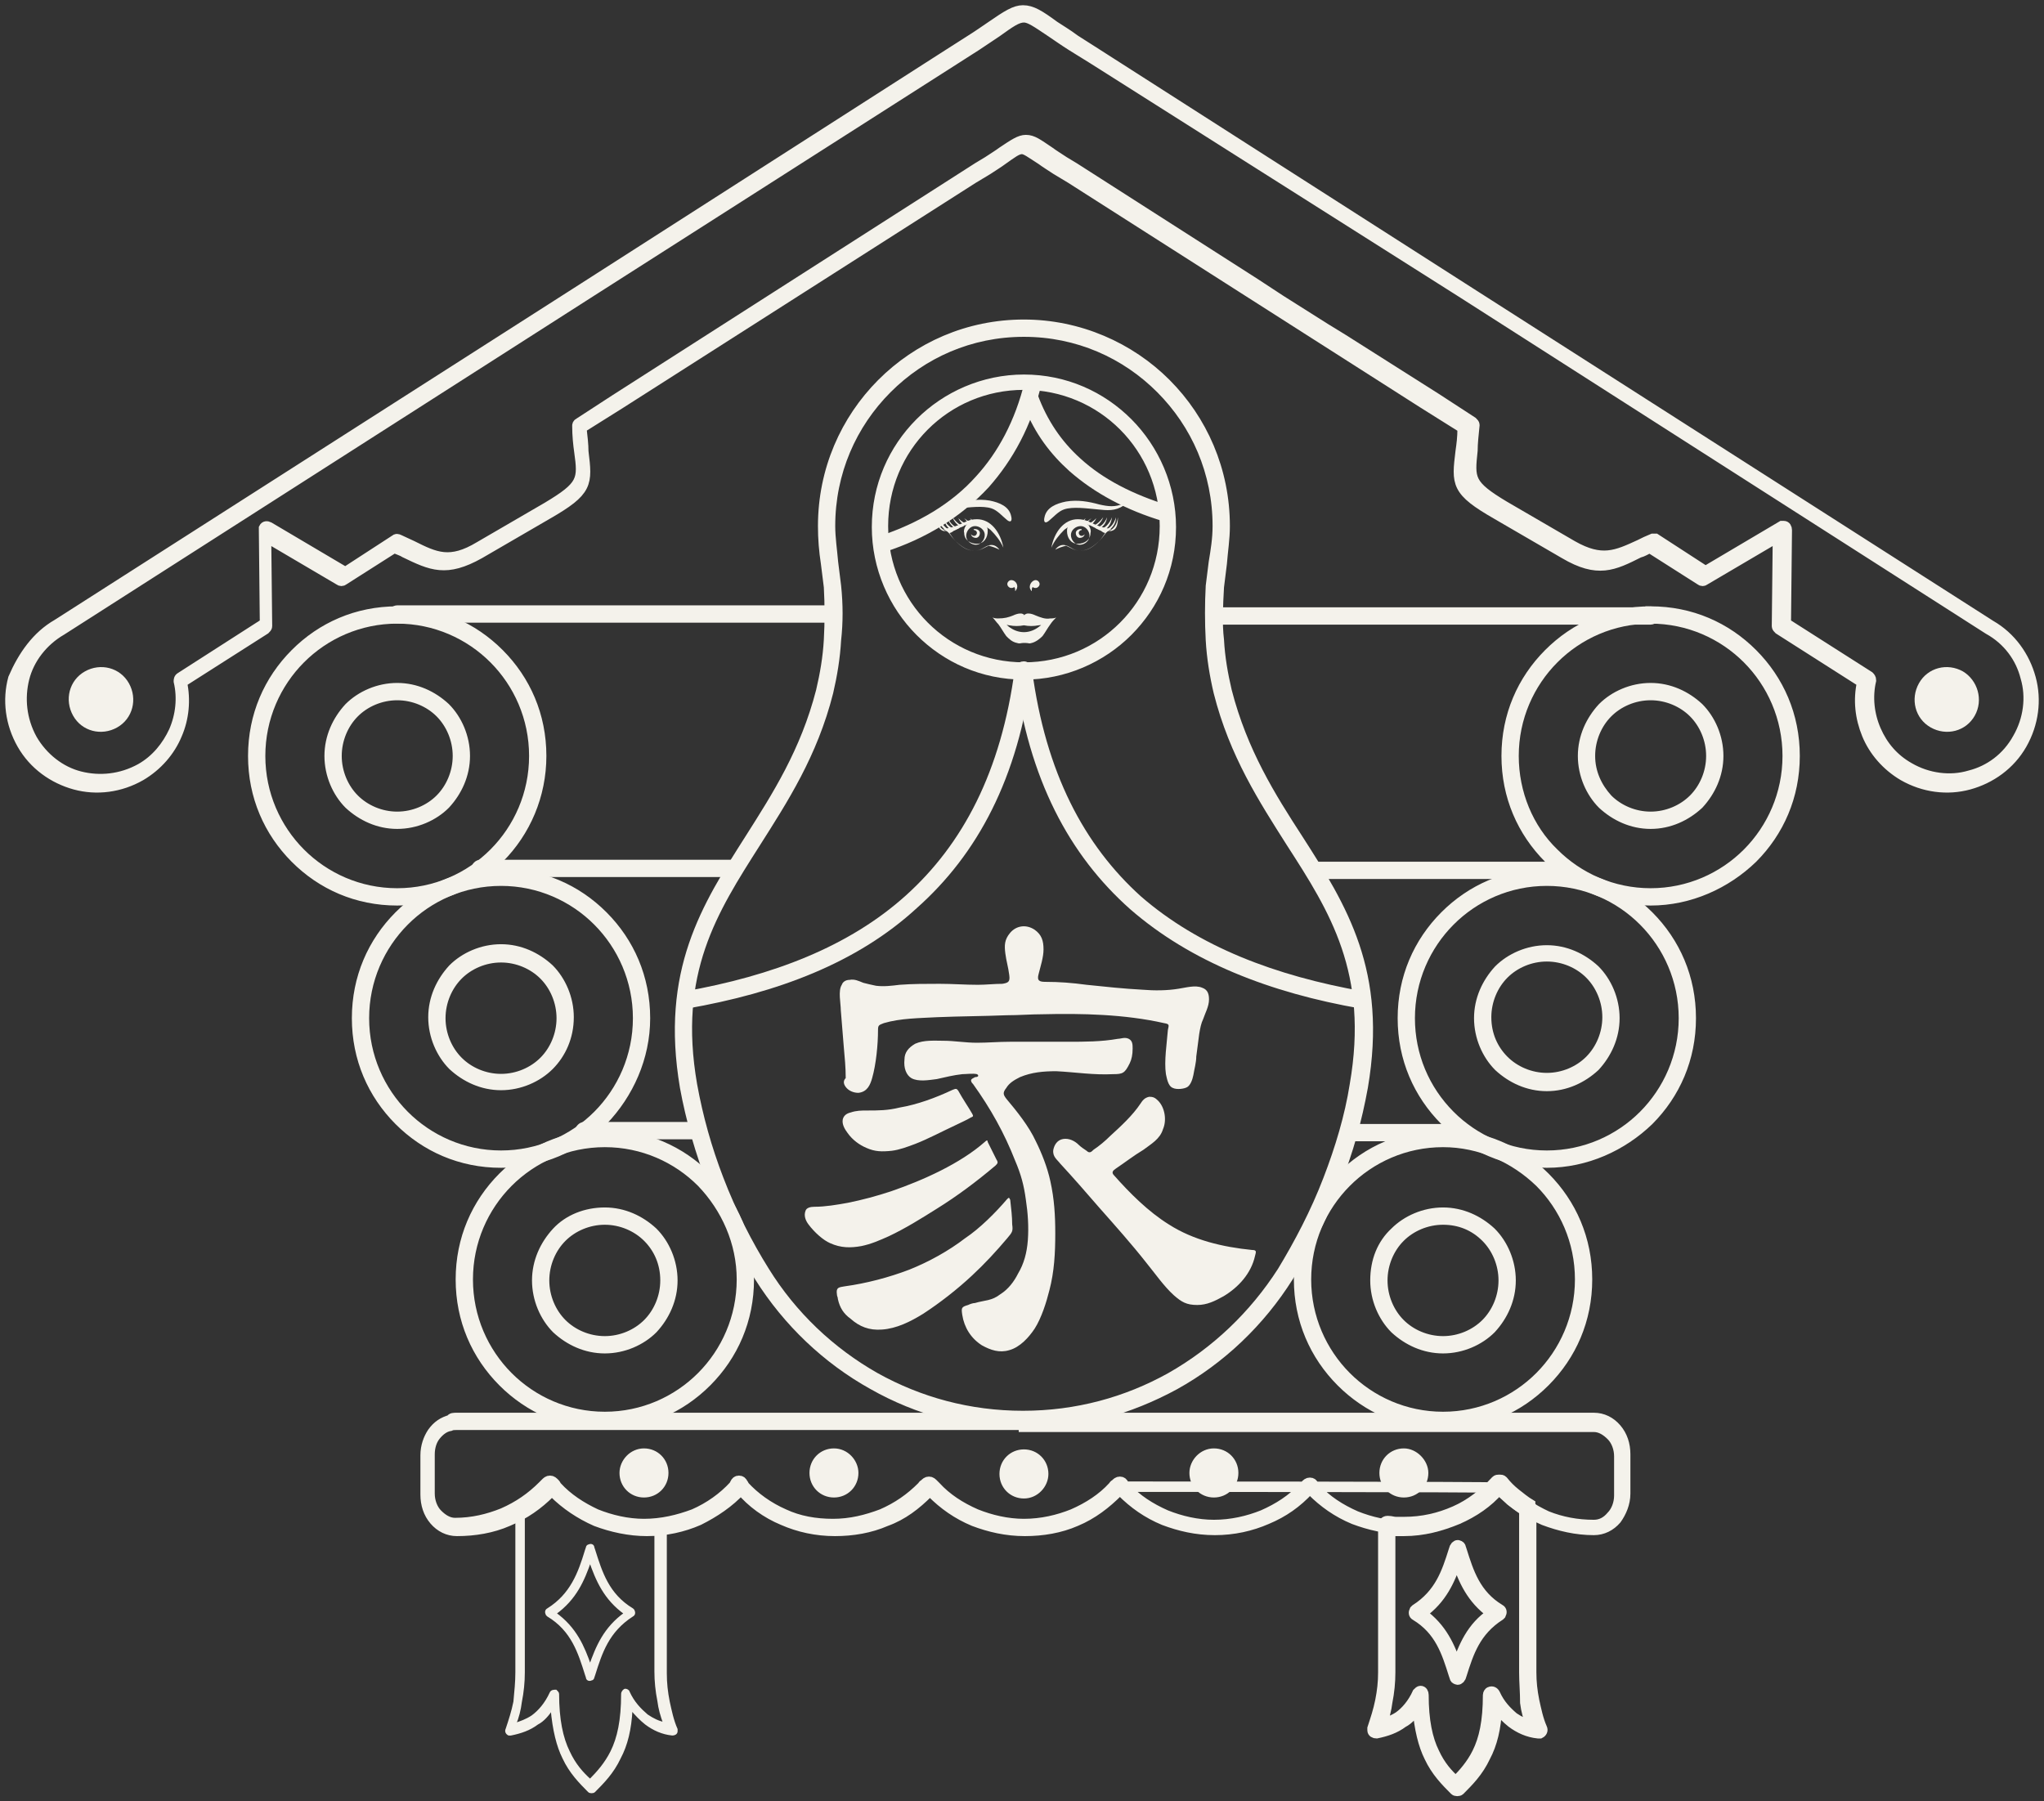 <?xml version="1.0" encoding="UTF-8"?> <svg xmlns="http://www.w3.org/2000/svg" viewBox="6405.913 4946.663 78.336 69.045"><rect x="6405.913" y="4946.663" width="78.336" height="69.045" fill="#333333" stroke="none"/><path fill="#F4F2EB" stroke="#F4F2EB" fill-opacity="1" stroke-width="0.4" stroke-opacity="1" clip-rule="evenodd" fill-rule="evenodd" font-size-adjust="none" id="tSvg489eea9257" title="Path 387" d="M 6423.426 5001.011 C 6430.669 5001.011 6437.912 5001.011 6445.155 5001.011 C 6452.436 5001.011 6459.717 5001.011 6466.997 5001.011 C 6467.335 5001.011 6467.635 5001.161 6467.86 5001.425 C 6468.086 5001.689 6468.198 5002.027 6468.198 5002.404 C 6468.198 5002.906 6468.198 5003.408 6468.198 5003.91 C 6468.198 5004.286 6468.048 5004.625 6467.86 5004.889 C 6467.635 5005.152 6467.335 5005.303 6466.997 5005.303 C 6466.322 5005.303 6465.684 5005.152 6465.083 5004.926 C 6464.483 5004.663 6463.92 5004.324 6463.507 5003.872 C 6463.432 5003.797 6463.394 5003.759 6463.394 5003.721 C 6463.394 5003.759 6463.357 5003.759 6463.319 5003.797 C 6462.869 5004.249 6462.344 5004.625 6461.706 5004.889 C 6461.105 5005.152 6460.43 5005.265 6459.754 5005.265 C 6459.041 5005.265 6458.403 5005.114 6457.802 5004.889 C 6457.164 5004.625 6456.639 5004.249 6456.189 5003.797 C 6456.151 5003.759 6456.151 5003.759 6456.114 5003.721 C 6456.101 5003.734 6456.089 5003.747 6456.076 5003.759 C 6455.626 5004.249 6455.1 5004.625 6454.462 5004.889 C 6453.862 5005.152 6453.186 5005.303 6452.473 5005.303 C 6451.76 5005.303 6451.122 5005.152 6450.522 5004.926 C 6449.884 5004.663 6449.358 5004.286 6448.908 5003.834 C 6448.87 5003.797 6448.87 5003.759 6448.833 5003.759 C 6448.833 5003.797 6448.795 5003.797 6448.758 5003.834 C 6448.308 5004.286 6447.782 5004.7 6447.144 5004.964 C 6446.544 5005.227 6445.868 5005.34 6445.193 5005.34 C 6444.48 5005.34 6443.842 5005.19 6443.241 5004.964 C 6442.603 5004.7 6442.078 5004.324 6441.627 5003.872 C 6441.59 5003.834 6441.59 5003.834 6441.552 5003.797 C 6441.515 5003.834 6441.515 5003.834 6441.477 5003.872 C 6441.027 5004.324 6440.501 5004.738 6439.863 5004.964 C 6439.263 5005.227 6438.587 5005.34 6437.912 5005.34 C 6437.199 5005.34 6436.523 5005.19 6435.923 5004.926 C 6435.285 5004.663 6434.722 5004.249 6434.309 5003.759 C 6433.859 5004.249 6433.296 5004.625 6432.695 5004.926 C 6432.095 5005.19 6431.419 5005.34 6430.706 5005.34 C 6430.031 5005.34 6429.355 5005.19 6428.755 5004.964 C 6428.154 5004.7 6427.591 5004.324 6427.141 5003.872 C 6427.103 5003.834 6427.066 5003.797 6427.066 5003.797 C 6427.066 5003.834 6427.028 5003.834 6426.991 5003.872 C 6426.541 5004.324 6426.015 5004.7 6425.377 5004.964 C 6424.777 5005.227 6424.101 5005.34 6423.426 5005.34 C 6423.088 5005.34 6422.788 5005.19 6422.562 5004.926 C 6422.337 5004.663 6422.225 5004.324 6422.225 5003.947 C 6422.225 5003.445 6422.225 5002.943 6422.225 5002.441 C 6422.225 5002.103 6422.337 5001.801 6422.487 5001.576 C 6422.675 5001.312 6422.9 5001.161 6423.2 5001.086C 6423.2 5001.011 6423.313 5001.011 6423.426 5001.011Z M 6445.155 5001.274 C 6437.924 5001.274 6430.694 5001.274 6423.463 5001.274 C 6423.451 5001.274 6423.438 5001.274 6423.426 5001.274 C 6423.313 5001.274 6423.238 5001.274 6423.163 5001.312 C 6422.938 5001.35 6422.75 5001.5 6422.6 5001.689 C 6422.45 5001.877 6422.375 5002.14 6422.375 5002.404 C 6422.375 5002.906 6422.375 5003.408 6422.375 5003.91 C 6422.375 5004.211 6422.487 5004.512 6422.675 5004.7 C 6422.863 5004.889 6423.088 5005.039 6423.35 5005.039 C 6424.026 5005.039 6424.627 5004.889 6425.189 5004.663 C 6425.79 5004.399 6426.278 5004.06 6426.728 5003.609 C 6426.766 5003.571 6426.803 5003.533 6426.803 5003.533 C 6426.878 5003.458 6426.916 5003.42 6426.991 5003.42 C 6427.066 5003.42 6427.103 5003.458 6427.178 5003.533 C 6427.216 5003.571 6427.216 5003.609 6427.254 5003.646 C 6427.666 5004.098 6428.192 5004.437 6428.755 5004.7 C 6429.318 5004.926 6429.956 5005.077 6430.594 5005.077 C 6431.269 5005.077 6431.907 5004.926 6432.508 5004.7 C 6433.108 5004.437 6433.633 5004.06 6434.046 5003.609 C 6434.084 5003.571 6434.084 5003.571 6434.084 5003.533 C 6434.121 5003.458 6434.159 5003.42 6434.234 5003.42 C 6434.309 5003.42 6434.347 5003.458 6434.384 5003.533 C 6434.384 5003.533 6434.422 5003.571 6434.422 5003.609 C 6434.834 5004.06 6435.36 5004.437 6435.96 5004.7 C 6436.523 5004.964 6437.161 5005.077 6437.837 5005.077 C 6438.512 5005.077 6439.113 5004.926 6439.713 5004.7 C 6440.314 5004.437 6440.802 5004.098 6441.252 5003.646 C 6441.29 5003.609 6441.29 5003.571 6441.327 5003.571 C 6441.402 5003.496 6441.44 5003.458 6441.515 5003.458 C 6441.59 5003.458 6441.627 5003.496 6441.702 5003.571 C 6441.74 5003.609 6441.74 5003.609 6441.777 5003.646 C 6442.19 5004.098 6442.716 5004.437 6443.316 5004.7 C 6443.879 5004.926 6444.517 5005.077 6445.155 5005.077 C 6445.831 5005.077 6446.469 5004.926 6447.032 5004.7 C 6447.632 5004.437 6448.157 5004.098 6448.57 5003.646 C 6448.608 5003.609 6448.608 5003.571 6448.645 5003.571 C 6448.72 5003.496 6448.758 5003.458 6448.833 5003.458 C 6448.908 5003.458 6448.945 5003.496 6448.983 5003.571 C 6449.021 5003.609 6449.021 5003.646 6449.058 5003.684 C 6449.471 5004.136 6449.996 5004.474 6450.597 5004.738 C 6451.16 5004.964 6451.798 5005.114 6452.436 5005.114 C 6453.111 5005.114 6453.749 5004.964 6454.312 5004.738 C 6454.913 5004.474 6455.438 5004.136 6455.851 5003.684 C 6455.889 5003.646 6455.889 5003.646 6455.926 5003.609 C 6456.001 5003.533 6456.039 5003.496 6456.114 5003.496 C 6456.189 5003.496 6456.226 5003.533 6456.264 5003.609 C 6456.301 5003.646 6456.301 5003.684 6456.339 5003.721 C 6456.752 5004.173 6457.277 5004.512 6457.877 5004.776 C 6458.44 5005.001 6459.078 5005.152 6459.754 5005.152 C 6460.43 5005.152 6461.03 5005.001 6461.593 5004.776 C 6462.193 5004.512 6462.681 5004.173 6463.132 5003.721 C 6463.169 5003.684 6463.169 5003.684 6463.207 5003.646 C 6463.319 5003.533 6463.357 5003.496 6463.432 5003.496 C 6463.507 5003.496 6463.544 5003.533 6463.582 5003.609 C 6463.62 5003.646 6463.657 5003.684 6463.695 5003.759 C 6464.107 5004.173 6464.633 5004.512 6465.196 5004.776 C 6465.759 5005.001 6466.359 5005.114 6466.997 5005.114 C 6467.26 5005.114 6467.485 5005.001 6467.673 5004.776 C 6467.86 5004.587 6467.973 5004.286 6467.973 5003.985 C 6467.973 5003.483 6467.973 5002.981 6467.973 5002.479 C 6467.973 5002.178 6467.86 5001.877 6467.673 5001.689 C 6467.485 5001.5 6467.26 5001.35 6466.997 5001.35 C 6459.717 5001.35 6452.436 5001.35 6445.155 5001.35C 6445.155 5001.325 6445.155 5001.3 6445.155 5001.274Z M 6463.319 5003.684 C 6463.319 5003.646 6448.758 5003.646 6448.795 5003.646"></path><path fill="#F4F2EB" stroke="#F4F2EB" fill-opacity="1" stroke-width="0.1" stroke-opacity="1" clip-rule="evenodd" fill-rule="evenodd" font-size-adjust="none" id="tSvgf33d1ef62b" title="Path 388" d="M 6425.977 5004.55 C 6425.977 5006.62 6425.977 5008.691 6425.977 5010.761 C 6425.977 5011.138 6425.939 5011.514 6425.864 5011.891 C 6425.827 5012.192 6425.752 5012.493 6425.639 5012.757 C 6425.864 5012.681 6426.09 5012.606 6426.315 5012.456 C 6426.577 5012.267 6426.84 5011.966 6427.028 5011.552 C 6427.065 5011.477 6427.14 5011.477 6427.215 5011.477 C 6427.253 5011.514 6427.291 5011.552 6427.291 5011.59 C 6427.291 5012.569 6427.441 5013.284 6427.703 5013.811 C 6427.928 5014.3 6428.229 5014.639 6428.529 5014.903 C 6428.829 5014.601 6429.129 5014.263 6429.355 5013.811 C 6429.617 5013.284 6429.767 5012.606 6429.767 5011.59 C 6429.767 5011.514 6429.842 5011.439 6429.88 5011.439 C 6429.917 5011.439 6429.993 5011.477 6429.993 5011.514 C 6430.18 5011.929 6430.443 5012.192 6430.706 5012.418 C 6430.931 5012.569 6431.156 5012.681 6431.381 5012.719 C 6431.269 5012.418 6431.194 5012.154 6431.156 5011.853 C 6431.081 5011.477 6431.043 5011.1 6431.043 5010.724 C 6431.043 5008.892 6431.043 5007.059 6431.043 5005.227 C 6430.968 5005.227 6430.931 5005.227 6430.856 5005.227 C 6430.743 5005.227 6430.631 5005.227 6430.518 5005.227 C 6429.767 5005.227 6429.092 5005.077 6428.454 5004.776 C 6427.853 5004.512 6427.291 5004.098 6426.878 5003.646 C 6426.727 5003.797 6426.577 5003.947 6426.427 5004.06C 6426.352 5004.286 6426.165 5004.399 6425.977 5004.55Z M 6425.714 5010.761 C 6425.714 5008.666 6425.714 5006.57 6425.714 5004.474 C 6425.714 5004.437 6425.752 5004.399 6425.789 5004.361 C 6425.977 5004.249 6426.165 5004.098 6426.352 5003.947 C 6426.54 5003.797 6426.69 5003.646 6426.84 5003.458 C 6426.878 5003.42 6426.915 5003.42 6426.953 5003.42 C 6426.965 5003.42 6426.978 5003.42 6426.99 5003.42 C 6427.028 5003.42 6427.065 5003.42 6427.103 5003.458 C 6427.516 5003.947 6428.041 5004.324 6428.679 5004.625 C 6429.279 5004.889 6429.917 5005.039 6430.631 5005.039 C 6430.743 5005.039 6430.856 5005.039 6430.931 5005.039 C 6431.043 5005.039 6431.118 5005.039 6431.231 5005.001 C 6431.231 5005.001 6431.231 5005.001 6431.269 5005.001 C 6431.344 5005.001 6431.419 5005.077 6431.419 5005.152 C 6431.419 5007.034 6431.419 5008.917 6431.419 5010.799 C 6431.419 5011.176 6431.456 5011.514 6431.531 5011.891 C 6431.606 5012.23 6431.681 5012.606 6431.832 5012.945 C 6431.832 5012.983 6431.832 5012.983 6431.832 5013.02 C 6431.832 5013.096 6431.757 5013.133 6431.681 5013.133 C 6431.306 5013.096 6430.968 5012.945 6430.668 5012.719 C 6430.48 5012.569 6430.293 5012.38 6430.105 5012.154 C 6430.068 5012.945 6429.917 5013.547 6429.655 5014.037 C 6429.392 5014.601 6429.017 5014.978 6428.679 5015.317 C 6428.641 5015.354 6428.529 5015.354 6428.491 5015.317 C 6428.154 5014.978 6427.778 5014.601 6427.516 5014.037 C 6427.291 5013.585 6427.14 5012.983 6427.065 5012.154 C 6426.915 5012.38 6426.727 5012.606 6426.502 5012.719 C 6426.202 5012.945 6425.864 5013.058 6425.489 5013.133 C 6425.452 5013.133 6425.452 5013.133 6425.414 5013.133 C 6425.339 5013.096 6425.301 5013.02 6425.339 5012.945 C 6425.452 5012.606 6425.564 5012.267 6425.639 5011.891C 6425.677 5011.477 6425.714 5011.138 6425.714 5010.761Z"></path><path fill="#F4F2EB" stroke="#F4F2EB" fill-opacity="1" stroke-width="0.1" stroke-opacity="1" clip-rule="evenodd" fill-rule="evenodd" font-size-adjust="none" id="tSvg515d0bd917" title="Path 389" d="M 6428.379 5006.093 C 6428.392 5006.055 6428.404 5006.018 6428.417 5005.98 C 6428.417 5005.943 6428.454 5005.905 6428.492 5005.905 C 6428.567 5005.867 6428.642 5005.905 6428.642 5005.98 C 6428.655 5006.018 6428.667 5006.055 6428.68 5006.093 C 6428.942 5006.921 6429.205 5007.787 6430.143 5008.352 C 6430.156 5008.364 6430.168 5008.377 6430.181 5008.39 C 6430.218 5008.465 6430.218 5008.54 6430.143 5008.578 C 6429.205 5009.18 6428.942 5010.008 6428.68 5010.837 C 6428.667 5010.874 6428.655 5010.912 6428.642 5010.95 C 6428.642 5010.987 6428.605 5011.025 6428.567 5011.025 C 6428.492 5011.063 6428.417 5011.025 6428.417 5010.95 C 6428.404 5010.912 6428.392 5010.874 6428.379 5010.837 C 6428.117 5010.008 6427.854 5009.143 6426.916 5008.578 C 6426.903 5008.565 6426.891 5008.553 6426.878 5008.54 C 6426.841 5008.465 6426.841 5008.39 6426.916 5008.352C 6427.816 5007.787 6428.117 5006.959 6428.379 5006.093Z M 6428.529 5006.47 C 6428.267 5007.223 6427.967 5007.938 6427.178 5008.503 C 6427.967 5009.067 6428.267 5009.783 6428.529 5010.536 C 6428.792 5009.783 6429.092 5009.067 6429.881 5008.503C 6429.092 5007.938 6428.792 5007.223 6428.529 5006.47Z"></path><path fill="#F4F2EB" stroke="#F4F2EB" fill-opacity="1" stroke-width="0.4" stroke-opacity="1" clip-rule="evenodd" fill-rule="evenodd" font-size-adjust="none" id="tSvg10e25b201a2" title="Path 390" d="M 6429.093 4990.168 C 6430.632 4990.168 6431.983 4990.771 6432.996 4991.787 C 6434.009 4992.804 6434.61 4994.159 6434.61 4995.703 C 6434.61 4997.246 6434.009 4998.601 6432.996 4999.618 C 6431.983 5000.634 6430.632 5001.237 6429.093 5001.237 C 6427.554 5001.237 6426.203 5000.634 6425.19 4999.618 C 6424.177 4998.601 6423.576 4997.246 6423.576 4995.703 C 6423.576 4994.159 6424.177 4992.804 6425.19 4991.787C 6426.166 4990.808 6427.554 4990.168 6429.093 4990.168Z M 6432.808 4991.976 C 6431.87 4991.034 6430.557 4990.432 6429.093 4990.432 C 6427.629 4990.432 6426.316 4991.034 6425.378 4991.976 C 6424.439 4992.917 6423.839 4994.234 6423.839 4995.703 C 6423.839 4997.171 6424.439 4998.488 6425.378 4999.43 C 6426.316 5000.371 6427.629 5000.973 6429.093 5000.973 C 6430.557 5000.973 6431.87 5000.371 6432.808 4999.43 C 6433.747 4998.488 6434.347 4997.171 6434.347 4995.703C 6434.347 4994.272 6433.747 4992.954 6432.808 4991.976Z"></path><path fill="#F4F2EB" stroke="#F4F2EB" fill-opacity="1" stroke-width="0.4" stroke-opacity="1" clip-rule="evenodd" fill-rule="evenodd" font-size-adjust="none" id="tSvga95d868680" title="Path 391" d="M 6429.092 4993.143 C 6429.805 4993.143 6430.443 4993.444 6430.93 4993.896 C 6431.381 4994.347 6431.681 4995.025 6431.681 4995.74 C 6431.681 4996.456 6431.381 4997.096 6430.93 4997.585 C 6430.48 4998.037 6429.805 4998.338 6429.092 4998.338 C 6428.378 4998.338 6427.74 4998.037 6427.252 4997.585 C 6426.802 4997.133 6426.502 4996.456 6426.502 4995.74 C 6426.502 4995.025 6426.802 4994.385 6427.252 4993.896C 6427.703 4993.406 6428.378 4993.143 6429.092 4993.143Z M 6430.743 4994.084 C 6430.33 4993.67 6429.73 4993.406 6429.092 4993.406 C 6428.453 4993.406 6427.853 4993.67 6427.44 4994.084 C 6427.027 4994.498 6426.765 4995.1 6426.765 4995.74 C 6426.765 4996.38 6427.027 4996.983 6427.44 4997.397 C 6427.853 4997.811 6428.453 4998.074 6429.092 4998.074 C 6429.73 4998.074 6430.33 4997.811 6430.743 4997.397 C 6431.156 4996.983 6431.418 4996.38 6431.418 4995.74C 6431.418 4995.063 6431.156 4994.498 6430.743 4994.084Z"></path><path fill="#F4F2EB" stroke="#F4F2EB" fill-opacity="1" stroke-width="0.4" stroke-opacity="1" clip-rule="evenodd" fill-rule="evenodd" font-size-adjust="none" id="tSvg4e48494ca7" title="Path 392" d="M 6425.114 4990.959 C 6426.578 4990.959 6427.892 4990.357 6428.83 4989.416 C 6429.768 4988.474 6430.369 4987.157 6430.369 4985.689 C 6430.369 4984.22 6429.768 4982.903 6428.83 4981.962 C 6427.892 4981.02 6426.578 4980.418 6425.114 4980.418 C 6423.651 4980.418 6422.337 4981.02 6421.399 4981.962 C 6420.461 4982.903 6419.86 4984.22 6419.86 4985.689 C 6419.86 4987.157 6420.461 4988.474 6421.399 4989.416C 6422.337 4990.357 6423.651 4990.959 6425.114 4990.959Z M 6429.017 4989.604 C 6428.004 4990.62 6426.653 4991.223 6425.114 4991.223 C 6423.576 4991.223 6422.225 4990.62 6421.211 4989.604 C 6420.198 4988.587 6419.598 4987.232 6419.598 4985.689 C 6419.598 4984.145 6420.198 4982.79 6421.211 4981.773 C 6422.225 4980.757 6423.576 4980.154 6425.114 4980.154 C 6426.653 4980.154 6428.004 4980.757 6429.017 4981.773 C 6430.031 4982.79 6430.631 4984.145 6430.631 4985.689C 6430.631 4987.194 6429.993 4988.587 6429.017 4989.604Z"></path><path fill="#F4F2EB" stroke="#F4F2EB" fill-opacity="1" stroke-width="0.4" stroke-opacity="1" clip-rule="evenodd" fill-rule="evenodd" font-size-adjust="none" id="tSvg148893dcb09" title="Path 393" d="M 6425.115 4988.023 C 6425.753 4988.023 6426.353 4987.759 6426.766 4987.345 C 6427.179 4986.931 6427.442 4986.329 6427.442 4985.689 C 6427.442 4985.049 6427.179 4984.446 6426.766 4984.032 C 6426.353 4983.618 6425.753 4983.354 6425.115 4983.354 C 6424.477 4983.354 6423.876 4983.618 6423.464 4984.032 C 6423.051 4984.446 6422.788 4985.049 6422.788 4985.689 C 6422.788 4986.329 6423.051 4986.931 6423.464 4987.345C 6423.876 4987.759 6424.477 4988.023 6425.115 4988.023Z M 6426.954 4987.496 C 6426.503 4987.947 6425.828 4988.249 6425.115 4988.249 C 6424.402 4988.249 6423.764 4987.947 6423.276 4987.496 C 6422.826 4987.044 6422.525 4986.366 6422.525 4985.651 C 6422.525 4984.936 6422.826 4984.296 6423.276 4983.806 C 6423.726 4983.354 6424.402 4983.053 6425.115 4983.053 C 6425.828 4983.053 6426.466 4983.354 6426.954 4983.806 C 6427.404 4984.258 6427.704 4984.936 6427.704 4985.651C 6427.704 4986.404 6427.404 4987.044 6426.954 4987.496Z"></path><path fill="#F4F2EB" stroke="#F4F2EB" fill-opacity="1" stroke-width="0.4" stroke-opacity="1" clip-rule="evenodd" fill-rule="evenodd" font-size-adjust="none" id="tSvgb32e5120c5" title="Path 394" d="M 6421.136 4980.907 C 6422.6 4980.907 6423.913 4980.305 6424.851 4979.364 C 6425.79 4978.423 6426.39 4977.105 6426.39 4975.637 C 6426.39 4974.169 6425.79 4972.851 6424.851 4971.91 C 6423.913 4970.969 6422.6 4970.366 6421.136 4970.366 C 6419.672 4970.366 6418.359 4970.969 6417.421 4971.91 C 6416.482 4972.851 6415.882 4974.169 6415.882 4975.637 C 6415.882 4977.105 6416.482 4978.423 6417.421 4979.364C 6418.359 4980.305 6419.672 4980.907 6421.136 4980.907Z M 6425.039 4979.552 C 6424.026 4980.569 6422.675 4981.171 6421.136 4981.171 C 6419.597 4981.171 6418.246 4980.569 6417.233 4979.552 C 6416.22 4978.536 6415.619 4977.18 6415.619 4975.637 C 6415.619 4974.093 6416.22 4972.738 6417.233 4971.722 C 6418.246 4970.705 6419.597 4970.103 6421.136 4970.103 C 6422.675 4970.103 6424.026 4970.705 6425.039 4971.722 C 6426.052 4972.738 6426.653 4974.093 6426.653 4975.637C 6426.653 4977.143 6426.052 4978.536 6425.039 4979.552Z"></path><path fill="#F4F2EB" stroke="#F4F2EB" fill-opacity="1" stroke-width="0.4" stroke-opacity="1" clip-rule="evenodd" fill-rule="evenodd" font-size-adjust="none" id="tSvg15cdc35365" title="Path 395" d="M 6421.136 4977.971 C 6421.774 4977.971 6422.375 4977.707 6422.788 4977.293 C 6423.2 4976.879 6423.463 4976.277 6423.463 4975.637 C 6423.463 4974.997 6423.2 4974.394 6422.788 4973.98 C 6422.375 4973.566 6421.774 4973.303 6421.136 4973.303 C 6420.498 4973.303 6419.898 4973.566 6419.485 4973.98 C 6419.072 4974.394 6418.81 4974.997 6418.81 4975.637 C 6418.81 4976.277 6419.072 4976.879 6419.485 4977.293C 6419.898 4977.707 6420.498 4977.971 6421.136 4977.971Z M 6422.975 4977.481 C 6422.525 4977.933 6421.85 4978.234 6421.136 4978.234 C 6420.423 4978.234 6419.785 4977.933 6419.297 4977.481 C 6418.847 4977.03 6418.547 4976.352 6418.547 4975.637 C 6418.547 4974.921 6418.847 4974.281 6419.297 4973.792 C 6419.748 4973.34 6420.423 4973.039 6421.136 4973.039 C 6421.85 4973.039 6422.488 4973.34 6422.975 4973.792 C 6423.426 4974.244 6423.726 4974.921 6423.726 4975.637C 6423.726 4976.352 6423.426 4976.992 6422.975 4977.481Z"></path><path fill="#F4F2EB" stroke="#F4F2EB" fill-opacity="1" stroke-width="0.4" stroke-opacity="1" clip-rule="evenodd" fill-rule="evenodd" font-size-adjust="none" id="tSvg193434b251" title="Path 396" d="M 6421.136 4970.366 C 6421.061 4970.366 6420.986 4970.291 6420.986 4970.216 C 6420.986 4970.14 6421.061 4970.065 6421.136 4970.065 C 6426.703 4970.065 6432.27 4970.065 6437.837 4970.065 C 6437.837 4970.153 6437.837 4970.241 6437.837 4970.329 C 6432.27 4970.329 6426.703 4970.329 6421.136 4970.329C 6421.136 4970.341 6421.136 4970.354 6421.136 4970.366Z M 6424.326 4980.117 C 6424.251 4980.117 6424.176 4980.041 6424.176 4979.966 C 6424.176 4979.891 6424.251 4979.816 6424.326 4979.816 C 6427.591 4979.816 6430.857 4979.816 6434.122 4979.816 C 6434.072 4979.903 6434.022 4979.991 6433.971 4980.079 C 6430.756 4980.079 6427.541 4980.079 6424.326 4980.079C 6424.326 4980.092 6424.326 4980.104 6424.326 4980.117Z M 6428.305 4990.169 C 6428.23 4990.169 6428.154 4990.093 6428.154 4990.018 C 6428.154 4989.943 6428.23 4989.867 6428.305 4989.867 C 6429.743 4989.867 6431.182 4989.867 6432.62 4989.867 C 6432.645 4989.955 6432.67 4990.043 6432.695 4990.131 C 6431.232 4990.131 6429.768 4990.131 6428.305 4990.131C 6428.305 4990.143 6428.305 4990.156 6428.305 4990.169Z"></path><path fill="#F4F2EB" stroke="#F4F2EB" fill-opacity="1" stroke-width="0.4" stroke-opacity="1" clip-rule="evenodd" fill-rule="evenodd" font-size-adjust="none" id="tSvg20036c066b" title="Path 397" d="M 6408.114 4970.592 C 6414.769 4966.338 6421.424 4962.084 6428.08 4957.83 C 6432.821 4954.793 6437.562 4951.756 6442.303 4948.719 C 6442.578 4948.543 6442.854 4948.368 6443.129 4948.192 C 6443.429 4948.004 6443.692 4947.816 6443.917 4947.665 C 6444.517 4947.251 6444.818 4947.063 6445.118 4947.063 C 6445.456 4947.063 6445.756 4947.251 6446.319 4947.665 C 6446.544 4947.816 6446.807 4947.966 6447.107 4948.192 C 6447.382 4948.368 6447.657 4948.543 6447.933 4948.719 C 6452.699 4951.769 6457.465 4954.818 6462.231 4957.867 C 6468.887 4962.121 6475.542 4966.376 6482.197 4970.63 C 6482.985 4971.081 6483.511 4971.834 6483.736 4972.663 C 6483.961 4973.491 6483.848 4974.394 6483.398 4975.185 C 6482.948 4975.976 6482.197 4976.503 6481.371 4976.729 C 6480.546 4976.954 6479.645 4976.841 6478.857 4976.39 C 6478.219 4976.013 6477.731 4975.449 6477.468 4974.809 C 6477.206 4974.169 6477.131 4973.491 6477.281 4972.813 C 6476.217 4972.136 6475.154 4971.458 6474.091 4970.78 C 6474.053 4970.743 6474.016 4970.705 6474.016 4970.667 C 6474.028 4969.525 6474.041 4968.383 6474.053 4967.241 C 6473.115 4967.794 6472.177 4968.346 6471.238 4968.898 C 6471.201 4968.936 6471.126 4968.936 6471.088 4968.898 C 6470.438 4968.484 6469.787 4968.07 6469.137 4967.656 C 6468.987 4967.731 6468.874 4967.806 6468.724 4967.844 C 6467.748 4968.333 6467.148 4968.634 6465.872 4967.881 C 6465.008 4967.379 6464.145 4966.877 6463.282 4966.376 C 6461.706 4965.472 6461.743 4965.209 6461.894 4963.966 C 6461.931 4963.703 6461.969 4963.439 6461.969 4963.063 C 6461.468 4962.749 6460.968 4962.435 6460.467 4962.121 C 6455.964 4959.248 6451.46 4956.374 6446.957 4953.5 C 6446.769 4953.387 6446.582 4953.274 6446.394 4953.161 C 6446.169 4953.011 6445.981 4952.898 6445.831 4952.785 C 6445.418 4952.521 6445.23 4952.371 6445.08 4952.371 C 6444.893 4952.371 6444.705 4952.521 6444.33 4952.785 C 6444.18 4952.898 6443.992 4953.011 6443.767 4953.161 C 6443.579 4953.274 6443.392 4953.387 6443.204 4953.5 C 6438.7 4956.374 6434.197 4959.248 6429.693 4962.121 C 6429.193 4962.435 6428.693 4962.749 6428.192 4963.063 C 6428.23 4963.401 6428.267 4963.703 6428.267 4963.966 C 6428.417 4965.209 6428.455 4965.472 6426.879 4966.376 C 6426.015 4966.877 6425.152 4967.379 6424.289 4967.881 C 6423.013 4968.597 6422.45 4968.333 6421.437 4967.844 C 6421.324 4967.769 6421.174 4967.731 6421.024 4967.656 C 6420.373 4968.07 6419.723 4968.484 6419.073 4968.898 C 6419.035 4968.936 6418.96 4968.936 6418.922 4968.898 C 6417.984 4968.346 6417.046 4967.794 6416.108 4967.241 C 6416.12 4968.383 6416.133 4969.525 6416.145 4970.667 C 6416.145 4970.705 6416.108 4970.743 6416.07 4970.78 C 6415.007 4971.458 6413.943 4972.136 6412.88 4972.813 C 6413.03 4973.491 6412.955 4974.206 6412.693 4974.809 C 6412.43 4975.449 6411.942 4976.013 6411.304 4976.39 C 6410.516 4976.841 6409.615 4976.954 6408.789 4976.729 C 6407.964 4976.503 6407.213 4975.976 6406.763 4975.185 C 6406.312 4974.394 6406.2 4973.491 6406.425 4972.663C 6406.8 4971.797 6407.326 4971.044 6408.114 4970.592Z M 6447.783 4948.907 C 6447.52 4948.744 6447.257 4948.581 6446.994 4948.418 C 6446.694 4948.23 6446.431 4948.041 6446.206 4947.891 C 6445.643 4947.514 6445.381 4947.326 6445.155 4947.326 C 6444.893 4947.326 6444.63 4947.514 6444.105 4947.891 C 6443.879 4948.041 6443.654 4948.192 6443.316 4948.418 C 6443.041 4948.594 6442.766 4948.769 6442.491 4948.945 C 6437.812 4951.932 6433.134 4954.918 6428.455 4957.905 C 6421.725 4962.209 6414.994 4966.514 6408.264 4970.818 C 6407.551 4971.232 6407.026 4971.91 6406.838 4972.663 C 6406.65 4973.416 6406.725 4974.244 6407.138 4974.997 C 6407.551 4975.712 6408.226 4976.239 6408.977 4976.427 C 6409.728 4976.616 6410.553 4976.54 6411.304 4976.126 C 6411.904 4975.787 6412.317 4975.26 6412.58 4974.696 C 6412.843 4974.093 6412.918 4973.416 6412.768 4972.776 C 6412.768 4972.738 6412.768 4972.663 6412.843 4972.625 C 6413.918 4971.935 6414.994 4971.245 6416.07 4970.554 C 6416.058 4969.362 6416.045 4968.17 6416.033 4966.978 C 6416.033 4966.94 6416.033 4966.94 6416.033 4966.903 C 6416.07 4966.827 6416.145 4966.827 6416.22 4966.865 C 6417.196 4967.442 6418.172 4968.019 6419.148 4968.597 C 6419.786 4968.183 6420.424 4967.769 6421.062 4967.354 C 6421.099 4967.317 6421.137 4967.317 6421.212 4967.354 C 6421.362 4967.43 6421.549 4967.505 6421.7 4967.58 C 6422.6 4968.032 6423.163 4968.296 6424.289 4967.618 C 6425.152 4967.116 6426.015 4966.614 6426.879 4966.112 C 6428.267 4965.284 6428.267 4965.058 6428.117 4963.966 C 6428.08 4963.703 6428.042 4963.364 6428.042 4962.987 C 6428.042 4962.95 6428.042 4962.912 6428.117 4962.874 C 6428.58 4962.573 6429.043 4962.272 6429.506 4961.971 C 6434.134 4959.009 6438.763 4956.048 6443.392 4953.086 C 6443.517 4953.011 6443.642 4952.936 6443.767 4952.86 C 6443.992 4952.71 6444.18 4952.597 6444.33 4952.484 C 6444.78 4952.183 6445.005 4952.032 6445.23 4952.032 C 6445.493 4952.032 6445.681 4952.183 6446.131 4952.484 C 6446.281 4952.597 6446.469 4952.71 6446.694 4952.86 C 6446.819 4952.936 6446.944 4953.011 6447.069 4953.086 C 6449.384 4954.567 6451.698 4956.048 6454.012 4957.529 C 6454.338 4957.742 6454.663 4957.955 6454.988 4958.169 C 6455.564 4958.532 6456.139 4958.896 6456.715 4959.26 C 6456.94 4959.398 6457.165 4959.536 6457.39 4959.674 C 6458.578 4960.427 6459.767 4961.18 6460.955 4961.933 C 6461.418 4962.234 6461.881 4962.536 6462.344 4962.837 C 6462.381 4962.874 6462.419 4962.912 6462.419 4962.95 C 6462.381 4963.326 6462.344 4963.665 6462.344 4963.929 C 6462.231 4965.02 6462.194 4965.246 6463.582 4966.074 C 6464.446 4966.576 6465.309 4967.078 6466.172 4967.58 C 6467.298 4968.22 6467.861 4967.957 6468.761 4967.543 C 6468.912 4967.467 6469.062 4967.392 6469.249 4967.317 C 6469.287 4967.317 6469.324 4967.317 6469.362 4967.317 C 6470 4967.731 6470.638 4968.145 6471.276 4968.559 C 6472.252 4967.982 6473.227 4967.405 6474.203 4966.827 C 6474.241 4966.827 6474.241 4966.827 6474.278 4966.827 C 6474.353 4966.827 6474.391 4966.903 6474.391 4966.978 C 6474.378 4968.17 6474.366 4969.362 6474.353 4970.554 C 6475.417 4971.232 6476.48 4971.91 6477.543 4972.587 C 6477.581 4972.625 6477.618 4972.663 6477.618 4972.738 C 6477.468 4973.378 6477.543 4974.056 6477.806 4974.658 C 6478.069 4975.26 6478.482 4975.75 6479.082 4976.089 C 6479.795 4976.503 6480.658 4976.616 6481.409 4976.39 C 6482.159 4976.201 6482.835 4975.712 6483.248 4974.959 C 6483.661 4974.244 6483.773 4973.378 6483.548 4972.625 C 6483.36 4971.872 6482.873 4971.194 6482.122 4970.78 C 6475.392 4966.476 6468.661 4962.172 6461.931 4957.867C 6457.215 4954.881 6452.499 4951.894 6447.783 4948.907Z"></path><path fill="#F4F2EB" stroke="#F4F2EB" fill-opacity="1" stroke-width="0.4" stroke-opacity="1" clip-rule="evenodd" fill-rule="evenodd" font-size-adjust="none" id="tSvgdc513cddbf" title="Path 398" d="M 6445.155 4972.512 C 6443.579 4972.512 6442.19 4971.872 6441.177 4970.856 C 6440.163 4969.839 6439.525 4968.409 6439.525 4966.865 C 6439.525 4965.284 6440.163 4963.891 6441.177 4962.874 C 6442.19 4961.858 6443.616 4961.218 6445.155 4961.218 C 6446.731 4961.218 6448.12 4961.858 6449.133 4962.874 C 6450.146 4963.891 6450.784 4965.321 6450.784 4966.865 C 6450.784 4968.446 6450.146 4969.839 6449.133 4970.856C 6448.12 4971.872 6446.694 4972.512 6445.155 4972.512Z M 6441.327 4970.667 C 6442.303 4971.646 6443.654 4972.249 6445.155 4972.249 C 6446.656 4972.249 6448.007 4971.646 6448.983 4970.667 C 6449.959 4969.689 6450.559 4968.333 6450.559 4966.827 C 6450.559 4965.321 6449.959 4963.966 6448.983 4962.987 C 6448.007 4962.009 6446.656 4961.406 6445.155 4961.406 C 6443.654 4961.406 6442.303 4962.009 6441.327 4962.987 C 6440.351 4963.966 6439.751 4965.321 6439.751 4966.827C 6439.751 4968.333 6440.351 4969.689 6441.327 4970.667Z"></path><path fill="#F4F2EB" stroke="#F4F2EB" fill-opacity="1" stroke-width="0.4" stroke-opacity="1" clip-rule="evenodd" fill-rule="evenodd" font-size-adjust="none" id="tSvg11ae8d1e406" title="Path 399" d="M 6432.207 4985.124 C 6432.132 4985.124 6432.057 4985.086 6432.057 4985.011 C 6432.057 4984.936 6432.094 4984.86 6432.169 4984.86 C 6435.584 4984.258 6438.549 4983.128 6440.764 4981.133 C 6442.978 4979.138 6444.479 4976.314 6445.004 4972.324 C 6445.004 4972.248 6445.079 4972.211 6445.154 4972.211 C 6445.23 4972.211 6445.267 4972.286 6445.267 4972.361 C 6444.742 4976.427 6443.203 4979.288 6440.914 4981.321C 6438.662 4983.392 6435.659 4984.521 6432.207 4985.124Z"></path><path fill="#F4F2EB" stroke="none" fill-opacity="1" stroke-width="1" stroke-opacity="1" clip-rule="evenodd" fill-rule="evenodd" font-size-adjust="none" id="tSvg64f8291cc1" title="Path 400" d="M 6459.716 5002.178 C 6459.191 5002.178 6458.778 5002.592 6458.778 5003.119 C 6458.778 5003.646 6459.191 5004.06 6459.716 5004.06 C 6460.242 5004.06 6460.654 5003.646 6460.654 5003.119C 6460.654 5002.63 6460.204 5002.178 6459.716 5002.178Z M 6430.593 5002.178 C 6431.119 5002.178 6431.532 5002.592 6431.532 5003.119 C 6431.532 5003.646 6431.119 5004.06 6430.593 5004.06 C 6430.068 5004.06 6429.655 5003.646 6429.655 5003.119C 6429.655 5002.63 6430.068 5002.178 6430.593 5002.178Z M 6437.874 5002.178 C 6437.349 5002.178 6436.936 5002.592 6436.936 5003.119 C 6436.936 5003.646 6437.349 5004.06 6437.874 5004.06 C 6438.399 5004.06 6438.812 5003.646 6438.812 5003.119C 6438.812 5002.63 6438.399 5002.178 6437.874 5002.178Z M 6445.155 5004.098 C 6444.629 5004.098 6444.217 5003.684 6444.217 5003.157 C 6444.217 5002.63 6444.629 5002.216 6445.155 5002.216 C 6445.68 5002.216 6446.093 5002.63 6446.093 5003.157C 6446.093 5003.646 6445.68 5004.098 6445.155 5004.098Z M 6409.164 4972.399 C 6409.765 4972.06 6410.515 4972.249 6410.853 4972.851 C 6411.191 4973.453 6411.003 4974.206 6410.403 4974.545 C 6409.802 4974.884 6409.051 4974.696 6408.714 4974.093C 6408.376 4973.491 6408.564 4972.738 6409.164 4972.399Z M 6452.435 5002.178 C 6452.961 5002.178 6453.374 5002.592 6453.374 5003.119 C 6453.374 5003.646 6452.961 5004.06 6452.435 5004.06 C 6451.91 5004.06 6451.497 5003.646 6451.497 5003.119C 6451.497 5002.63 6451.91 5002.178 6452.435 5002.178Z M 6481.145 4972.399 C 6480.545 4972.06 6479.794 4972.249 6479.457 4972.851 C 6479.119 4973.453 6479.306 4974.206 6479.907 4974.545 C 6480.507 4974.884 6481.258 4974.696 6481.596 4974.093C 6481.934 4973.491 6481.708 4972.738 6481.145 4972.399Z"></path><path fill="#F4F2EB" stroke="#F4F2EB" fill-opacity="1" stroke-width="0.4" stroke-opacity="1" clip-rule="evenodd" fill-rule="evenodd" font-size-adjust="none" id="tSvge09a4c8dfd" title="Path 401" d="M 6464.595 5004.474 C 6464.595 5006.57 6464.595 5008.666 6464.595 5010.761 C 6464.595 5011.138 6464.633 5011.477 6464.708 5011.853 C 6464.783 5012.192 6464.858 5012.568 6465.008 5012.907 C 6465.046 5012.983 6465.008 5013.058 6464.933 5013.096 C 6464.896 5013.096 6464.896 5013.096 6464.858 5013.096 C 6464.483 5013.058 6464.145 5012.907 6463.845 5012.681 C 6463.657 5012.531 6463.47 5012.343 6463.282 5012.117 C 6463.244 5012.907 6463.094 5013.51 6462.832 5013.999 C 6462.569 5014.564 6462.194 5014.94 6461.856 5015.279 C 6461.818 5015.317 6461.706 5015.317 6461.668 5015.279 C 6461.33 5014.94 6460.955 5014.564 6460.692 5013.999 C 6460.467 5013.547 6460.317 5012.945 6460.242 5012.117 C 6460.092 5012.343 6459.904 5012.568 6459.679 5012.681 C 6459.379 5012.907 6459.041 5013.02 6458.666 5013.096 C 6458.591 5013.096 6458.516 5013.058 6458.516 5012.983 C 6458.516 5012.945 6458.516 5012.945 6458.516 5012.907 C 6458.628 5012.568 6458.741 5012.23 6458.816 5011.853 C 6458.891 5011.477 6458.928 5011.138 6458.928 5010.761 C 6458.928 5008.879 6458.928 5006.997 6458.928 5005.114 C 6458.928 5005.039 6459.003 5004.964 6459.079 5004.964 C 6459.079 5004.964 6459.079 5004.964 6459.116 5004.964 C 6459.229 5004.964 6459.304 5005.001 6459.416 5005.001 C 6459.529 5005.001 6459.604 5005.001 6459.717 5005.001 C 6460.43 5005.001 6461.068 5004.851 6461.668 5004.587 C 6462.269 5004.324 6462.794 5003.91 6463.244 5003.42 C 6463.282 5003.383 6463.319 5003.383 6463.357 5003.383 C 6463.369 5003.383 6463.382 5003.383 6463.394 5003.383 C 6463.432 5003.383 6463.47 5003.383 6463.507 5003.42 C 6463.657 5003.608 6463.807 5003.759 6463.995 5003.91 C 6464.183 5004.06 6464.37 5004.211 6464.558 5004.324C 6464.558 5004.361 6464.595 5004.399 6464.595 5004.474Z M 6464.333 5010.761 C 6464.333 5008.691 6464.333 5006.62 6464.333 5004.55 C 6464.145 5004.437 6463.957 5004.286 6463.807 5004.173 C 6463.657 5004.023 6463.507 5003.91 6463.357 5003.759 C 6462.944 5004.248 6462.381 5004.625 6461.781 5004.888 C 6461.143 5005.152 6460.467 5005.34 6459.717 5005.34 C 6459.604 5005.34 6459.491 5005.34 6459.379 5005.34 C 6459.304 5005.34 6459.266 5005.34 6459.191 5005.34 C 6459.191 5007.147 6459.191 5008.954 6459.191 5010.761 C 6459.191 5011.138 6459.154 5011.514 6459.079 5011.891 C 6459.041 5012.192 6458.966 5012.493 6458.853 5012.757 C 6459.079 5012.681 6459.304 5012.606 6459.529 5012.456 C 6459.792 5012.267 6460.054 5011.966 6460.242 5011.552 C 6460.279 5011.514 6460.317 5011.477 6460.355 5011.477 C 6460.43 5011.477 6460.467 5011.552 6460.467 5011.627 C 6460.467 5012.606 6460.617 5013.321 6460.88 5013.848 C 6461.105 5014.338 6461.405 5014.677 6461.706 5014.94 C 6462.006 5014.639 6462.306 5014.3 6462.531 5013.848 C 6462.794 5013.321 6462.944 5012.644 6462.944 5011.627 C 6462.944 5011.59 6462.982 5011.514 6463.019 5011.514 C 6463.094 5011.477 6463.169 5011.514 6463.207 5011.59 C 6463.394 5012.004 6463.657 5012.267 6463.92 5012.493 C 6464.145 5012.644 6464.37 5012.757 6464.595 5012.794 C 6464.483 5012.493 6464.408 5012.23 6464.37 5011.928C 6464.37 5011.514 6464.333 5011.138 6464.333 5010.761Z"></path><path fill="#F4F2EB" stroke="#F4F2EB" fill-opacity="1" stroke-width="0.4" stroke-opacity="1" clip-rule="evenodd" fill-rule="evenodd" font-size-adjust="none" id="tSvg28af20f9ee" title="Path 402" d="M 6461.892 5005.98 C 6461.905 5006.018 6461.917 5006.055 6461.93 5006.093 C 6462.192 5006.921 6462.455 5007.787 6463.393 5008.352 C 6463.468 5008.39 6463.468 5008.465 6463.431 5008.54 C 6463.418 5008.553 6463.406 5008.565 6463.393 5008.578 C 6462.455 5009.18 6462.192 5010.008 6461.93 5010.837 C 6461.917 5010.874 6461.905 5010.912 6461.892 5010.95 C 6461.855 5011.025 6461.779 5011.063 6461.742 5011.025 C 6461.704 5011.025 6461.667 5010.987 6461.667 5010.95 C 6461.654 5010.912 6461.642 5010.874 6461.629 5010.837 C 6461.367 5010.008 6461.104 5009.143 6460.166 5008.578 C 6460.091 5008.54 6460.091 5008.465 6460.128 5008.39 C 6460.141 5008.377 6460.153 5008.364 6460.166 5008.352 C 6461.104 5007.75 6461.367 5006.921 6461.629 5006.093 C 6461.642 5006.055 6461.654 5006.018 6461.667 5005.98 C 6461.704 5005.905 6461.779 5005.867 6461.817 5005.905C 6461.855 5005.905 6461.892 5005.943 6461.892 5005.98Z M 6463.093 5008.503 C 6462.305 5007.938 6462.005 5007.223 6461.742 5006.47 C 6461.479 5007.223 6461.179 5007.938 6460.391 5008.503 C 6461.179 5009.067 6461.479 5009.783 6461.742 5010.536C 6462.005 5009.783 6462.305 5009.03 6463.093 5008.503Z"></path><path fill="#F4F2EB" stroke="#F4F2EB" fill-opacity="1" stroke-width="0.4" stroke-opacity="1" clip-rule="evenodd" fill-rule="evenodd" font-size-adjust="none" id="tSvgac01e351" title="Path 403" d="M 6461.218 4990.432 C 6459.754 4990.432 6458.441 4991.034 6457.503 4991.976 C 6456.564 4992.917 6455.964 4994.234 6455.964 4995.703 C 6455.964 4997.171 6456.564 4998.488 6457.503 4999.43 C 6458.441 5000.371 6459.754 5000.973 6461.218 5000.973 C 6462.682 5000.973 6463.995 5000.371 6464.933 4999.43 C 6465.872 4998.488 6466.472 4997.171 6466.472 4995.703 C 6466.472 4994.234 6465.872 4992.917 6464.933 4991.976C 6463.958 4991.034 6462.644 4990.432 6461.218 4990.432Z M 6457.315 4991.787 C 6458.328 4990.771 6459.679 4990.168 6461.218 4990.168 C 6462.757 4990.168 6464.108 4990.771 6465.121 4991.787 C 6466.134 4992.804 6466.735 4994.159 6466.735 4995.703 C 6466.735 4997.246 6466.134 4998.601 6465.121 4999.618 C 6464.108 5000.634 6462.757 5001.237 6461.218 5001.237 C 6459.679 5001.237 6458.328 5000.634 6457.315 4999.618 C 6456.302 4998.601 6455.701 4997.246 6455.701 4995.703C 6455.701 4994.197 6456.302 4992.804 6457.315 4991.787Z"></path><path fill="#F4F2EB" stroke="#F4F2EB" fill-opacity="1" stroke-width="0.4" stroke-opacity="1" clip-rule="evenodd" fill-rule="evenodd" font-size-adjust="none" id="tSvgc884c2a960" title="Path 404" d="M 6461.217 4993.406 C 6460.578 4993.406 6459.978 4993.67 6459.565 4994.084 C 6459.152 4994.498 6458.89 4995.1 6458.89 4995.74 C 6458.89 4996.38 6459.152 4996.983 6459.565 4997.397 C 6459.978 4997.811 6460.578 4998.074 6461.217 4998.074 C 6461.855 4998.074 6462.455 4997.811 6462.868 4997.397 C 6463.281 4996.983 6463.543 4996.38 6463.543 4995.74 C 6463.543 4995.1 6463.281 4994.498 6462.868 4994.084C 6462.417 4993.632 6461.855 4993.406 6461.217 4993.406Z M 6459.377 4993.896 C 6459.828 4993.444 6460.503 4993.143 6461.217 4993.143 C 6461.93 4993.143 6462.568 4993.444 6463.055 4993.896 C 6463.506 4994.347 6463.806 4995.025 6463.806 4995.74 C 6463.806 4996.456 6463.506 4997.096 6463.055 4997.585 C 6462.605 4998.037 6461.93 4998.338 6461.217 4998.338 C 6460.503 4998.338 6459.865 4998.037 6459.377 4997.585 C 6458.927 4997.133 6458.627 4996.456 6458.627 4995.74C 6458.627 4994.987 6458.89 4994.347 6459.377 4993.896Z"></path><path fill="#F4F2EB" stroke="#F4F2EB" fill-opacity="1" stroke-width="0.4" stroke-opacity="1" clip-rule="evenodd" fill-rule="evenodd" font-size-adjust="none" id="tSvge511aba0c2" title="Path 405" d="M 6465.195 4991.223 C 6463.656 4991.223 6462.305 4990.62 6461.292 4989.604 C 6460.278 4988.587 6459.678 4987.232 6459.678 4985.689 C 6459.678 4984.145 6460.278 4982.79 6461.292 4981.773 C 6462.305 4980.757 6463.656 4980.154 6465.195 4980.154 C 6466.733 4980.154 6468.084 4980.757 6469.098 4981.773 C 6470.111 4982.79 6470.711 4984.145 6470.711 4985.689 C 6470.711 4987.232 6470.111 4988.587 6469.098 4989.604C 6468.084 4990.583 6466.696 4991.223 6465.195 4991.223Z M 6461.479 4989.416 C 6462.417 4990.357 6463.731 4990.959 6465.195 4990.959 C 6466.658 4990.959 6467.972 4990.357 6468.91 4989.416 C 6469.848 4988.474 6470.449 4987.157 6470.449 4985.689 C 6470.449 4984.22 6469.848 4982.903 6468.91 4981.962 C 6467.972 4981.02 6466.658 4980.418 6465.195 4980.418 C 6463.731 4980.418 6462.417 4981.02 6461.479 4981.962 C 6460.541 4982.903 6459.94 4984.22 6459.94 4985.689C 6459.94 4987.119 6460.503 4988.437 6461.479 4989.416Z"></path><path fill="#F4F2EB" stroke="#F4F2EB" fill-opacity="1" stroke-width="0.4" stroke-opacity="1" clip-rule="evenodd" fill-rule="evenodd" font-size-adjust="none" id="tSvg503a66290d" title="Path 406" d="M 6465.195 4988.286 C 6464.482 4988.286 6463.844 4987.985 6463.356 4987.533 C 6462.906 4987.081 6462.605 4986.404 6462.605 4985.688 C 6462.605 4984.973 6462.906 4984.333 6463.356 4983.844 C 6463.806 4983.392 6464.482 4983.091 6465.195 4983.091 C 6465.908 4983.091 6466.546 4983.392 6467.034 4983.844 C 6467.484 4984.296 6467.784 4984.973 6467.784 4985.688 C 6467.784 4986.404 6467.484 4987.044 6467.034 4987.533C 6466.546 4987.985 6465.908 4988.286 6465.195 4988.286Z M 6463.544 4987.307 C 6463.957 4987.721 6464.557 4987.985 6465.195 4987.985 C 6465.833 4987.985 6466.434 4987.721 6466.846 4987.307 C 6467.259 4986.893 6467.522 4986.291 6467.522 4985.651 C 6467.522 4985.011 6467.259 4984.408 6466.846 4983.994 C 6466.434 4983.58 6465.833 4983.317 6465.195 4983.317 C 6464.557 4983.317 6463.957 4983.58 6463.544 4983.994 C 6463.131 4984.408 6462.868 4985.011 6462.868 4985.651C 6462.868 4986.328 6463.131 4986.893 6463.544 4987.307Z"></path><path fill="#F4F2EB" stroke="#F4F2EB" fill-opacity="1" stroke-width="0.4" stroke-opacity="1" clip-rule="evenodd" fill-rule="evenodd" font-size-adjust="none" id="tSvg33fea61d60" title="Path 407" d="M 6469.173 4981.171 C 6467.634 4981.171 6466.283 4980.569 6465.27 4979.552 C 6464.257 4978.536 6463.656 4977.18 6463.656 4975.637 C 6463.656 4974.093 6464.257 4972.738 6465.27 4971.722 C 6466.283 4970.705 6467.634 4970.103 6469.173 4970.103 C 6470.712 4970.103 6472.063 4970.705 6473.076 4971.722 C 6474.089 4972.738 6474.69 4974.093 6474.69 4975.637 C 6474.69 4977.18 6474.089 4978.536 6473.076 4979.552C 6472.063 4980.531 6470.674 4981.171 6469.173 4981.171Z M 6465.458 4979.364 C 6466.396 4980.305 6467.709 4980.907 6469.173 4980.907 C 6470.637 4980.907 6471.95 4980.305 6472.889 4979.364 C 6473.827 4978.423 6474.427 4977.105 6474.427 4975.637 C 6474.427 4974.169 6473.827 4972.851 6472.889 4971.91 C 6471.95 4970.969 6470.637 4970.366 6469.173 4970.366 C 6467.709 4970.366 6466.396 4970.969 6465.458 4971.91 C 6464.519 4972.851 6463.919 4974.169 6463.919 4975.637C 6463.919 4977.067 6464.482 4978.423 6465.458 4979.364Z"></path><path fill="#F4F2EB" stroke="#F4F2EB" fill-opacity="1" stroke-width="0.4" stroke-opacity="1" clip-rule="evenodd" fill-rule="evenodd" font-size-adjust="none" id="tSvg1001781b24a" title="Path 408" d="M 6469.173 4978.234 C 6468.461 4978.234 6467.823 4977.933 6467.335 4977.481 C 6466.884 4977.03 6466.584 4976.352 6466.584 4975.637 C 6466.584 4974.921 6466.884 4974.281 6467.335 4973.792 C 6467.785 4973.34 6468.461 4973.039 6469.173 4973.039 C 6469.887 4973.039 6470.525 4973.34 6471.012 4973.792 C 6471.463 4974.244 6471.763 4974.921 6471.763 4975.637 C 6471.763 4976.352 6471.463 4976.992 6471.012 4977.481C 6470.525 4977.933 6469.887 4978.234 6469.173 4978.234Z M 6467.522 4977.293 C 6467.935 4977.707 6468.535 4977.971 6469.173 4977.971 C 6469.811 4977.971 6470.412 4977.707 6470.825 4977.293 C 6471.238 4976.879 6471.5 4976.277 6471.5 4975.637 C 6471.5 4974.997 6471.238 4974.394 6470.825 4973.98 C 6470.412 4973.566 6469.811 4973.303 6469.173 4973.303 C 6468.535 4973.303 6467.935 4973.566 6467.522 4973.98 C 6467.109 4974.394 6466.847 4974.997 6466.847 4975.637C 6466.847 4976.277 6467.109 4976.841 6467.522 4977.293Z"></path><path fill="#F4F2EB" stroke="#F4F2EB" fill-opacity="1" stroke-width="0.4" stroke-opacity="1" clip-rule="evenodd" fill-rule="evenodd" font-size-adjust="none" id="tSvgc68b3c9789" title="Path 409" d="M 6469.174 4970.103 C 6469.249 4970.103 6469.324 4970.178 6469.324 4970.253 C 6469.324 4970.329 6469.249 4970.404 6469.174 4970.404 C 6463.594 4970.404 6458.015 4970.404 6452.435 4970.404 C 6452.435 4970.316 6452.435 4970.228 6452.435 4970.14 C 6458.015 4970.14 6463.594 4970.14 6469.174 4970.14C 6469.174 4970.128 6469.174 4970.115 6469.174 4970.103Z M 6465.946 4979.853 C 6466.021 4979.853 6466.096 4979.929 6466.096 4980.004 C 6466.096 4980.079 6466.021 4980.154 6465.946 4980.154 C 6462.719 4980.154 6459.491 4980.154 6456.264 4980.154 C 6456.214 4980.067 6456.163 4979.979 6456.113 4979.891 C 6459.391 4979.891 6462.669 4979.891 6465.946 4979.891C 6465.946 4979.878 6465.946 4979.866 6465.946 4979.853Z M 6461.968 4989.905 C 6462.043 4989.905 6462.118 4989.98 6462.118 4990.056 C 6462.118 4990.131 6462.043 4990.206 6461.968 4990.206 C 6460.504 4990.206 6459.041 4990.206 6457.577 4990.206 C 6457.602 4990.118 6457.627 4990.03 6457.652 4989.943 C 6459.091 4989.943 6460.529 4989.943 6461.968 4989.943C 6461.968 4989.93 6461.968 4989.918 6461.968 4989.905Z"></path><path fill="#F4F2EB" stroke="#F4F2EB" fill-opacity="1" stroke-width="0.4" stroke-opacity="1" clip-rule="evenodd" fill-rule="evenodd" font-size-adjust="none" id="tSvg4694c4fd5c" title="Path 410" d="M 6452.585 4966.827 C 6452.585 4964.757 6451.759 4962.912 6450.408 4961.557 C 6449.057 4960.201 6447.218 4959.373 6445.154 4959.373 C 6443.09 4959.373 6441.251 4960.201 6439.9 4961.557 C 6438.549 4962.912 6437.723 4964.757 6437.723 4966.827 C 6437.723 4967.279 6437.798 4967.768 6437.836 4968.22 C 6437.873 4968.521 6437.911 4968.823 6437.949 4969.124 C 6438.024 4969.839 6438.024 4970.517 6437.949 4971.194 C 6437.911 4971.872 6437.798 4972.55 6437.648 4973.19 C 6437.048 4975.561 6435.922 4977.293 6434.871 4978.95 C 6433.22 4981.547 6431.681 4983.919 6432.432 4988.248 C 6432.657 4989.491 6432.995 4990.696 6433.445 4991.863 C 6433.933 4993.143 6434.571 4994.385 6435.209 4995.401 C 6436.26 4997.096 6437.723 4998.488 6439.45 4999.467 C 6441.139 5000.408 6443.052 5000.936 6445.117 5000.936 C 6447.181 5000.936 6449.095 5000.408 6450.783 4999.467 C 6452.51 4998.488 6453.974 4997.096 6455.062 4995.401 C 6455.7 4994.347 6456.338 4993.143 6456.826 4991.863 C 6457.276 4990.696 6457.651 4989.453 6457.839 4988.248 C 6458.59 4983.919 6457.051 4981.51 6455.4 4978.95 C 6454.349 4977.293 6453.223 4975.561 6452.623 4973.19 C 6452.472 4972.55 6452.36 4971.872 6452.322 4971.194 C 6452.285 4970.517 6452.285 4969.801 6452.322 4969.124 C 6452.36 4968.823 6452.397 4968.521 6452.435 4968.22C 6452.51 4967.768 6452.585 4967.317 6452.585 4966.827Z M 6450.596 4961.368 C 6451.984 4962.761 6452.848 4964.681 6452.848 4966.827 C 6452.848 4967.317 6452.773 4967.768 6452.735 4968.258 C 6452.698 4968.559 6452.66 4968.86 6452.623 4969.161 C 6452.585 4969.877 6452.547 4970.554 6452.623 4971.194 C 6452.66 4971.872 6452.773 4972.512 6452.923 4973.152 C 6453.523 4975.486 6454.611 4977.218 6455.662 4978.837 C 6457.351 4981.472 6458.89 4983.919 6458.139 4988.324 C 6457.914 4989.566 6457.576 4990.808 6457.088 4992.013 C 6456.563 4993.331 6455.963 4994.536 6455.287 4995.59 C 6454.199 4997.321 6452.698 4998.752 6450.934 4999.731 C 6449.207 5000.672 6447.256 5001.237 6445.154 5001.237 C 6443.052 5001.237 6441.101 5000.71 6439.375 4999.731 C 6437.611 4998.752 6436.109 4997.321 6435.021 4995.59 C 6434.346 4994.536 6433.745 4993.293 6433.22 4992.013 C 6432.769 4990.846 6432.394 4989.566 6432.169 4988.324 C 6431.418 4983.881 6432.995 4981.434 6434.646 4978.837 C 6435.697 4977.18 6436.785 4975.486 6437.386 4973.152 C 6437.536 4972.512 6437.648 4971.872 6437.686 4971.194 C 6437.723 4970.517 6437.723 4969.839 6437.686 4969.161 C 6437.648 4968.86 6437.611 4968.559 6437.573 4968.258 C 6437.498 4967.768 6437.461 4967.317 6437.461 4966.827 C 6437.461 4964.681 6438.324 4962.761 6439.712 4961.368 C 6441.101 4959.976 6443.015 4959.11 6445.154 4959.11C 6447.256 4959.11 6449.207 4959.976 6450.596 4961.368Z"></path><path fill="#F4F2EB" stroke="#F4F2EB" fill-opacity="1" stroke-width="0.4" stroke-opacity="1" clip-rule="evenodd" fill-rule="evenodd" font-size-adjust="none" id="tSvg9f767e770f" title="Path 411" d="M 6458.139 4984.86 C 6458.214 4984.86 6458.252 4984.936 6458.252 4985.011 C 6458.252 4985.086 6458.177 4985.124 6458.102 4985.124 C 6454.649 4984.522 6451.647 4983.354 6449.357 4981.359 C 6447.068 4979.326 6445.529 4976.465 6445.004 4972.399 C 6445.004 4972.324 6445.041 4972.249 6445.117 4972.249 C 6445.191 4972.249 6445.267 4972.286 6445.267 4972.362 C 6445.792 4976.352 6447.293 4979.176 6449.507 4981.171C 6451.759 4983.129 6454.724 4984.258 6458.139 4984.86Z"></path><path fill="#F4F2EB" stroke="#F4F2EB" fill-opacity="1" stroke-width="0.4" stroke-opacity="1" clip-rule="evenodd" fill-rule="evenodd" font-size-adjust="none" id="tSvg103d4a13439" title="Path 412" d="M 6445.642 4961.293 C 6445.267 4962.912 6444.554 4964.192 6443.653 4965.209 C 6442.603 4966.338 6441.289 4967.129 6439.788 4967.618 C 6439.713 4967.656 6439.638 4967.618 6439.638 4967.543 C 6439.6 4967.467 6439.638 4967.392 6439.713 4967.392 C 6441.176 4966.903 6442.49 4966.15 6443.466 4965.058 C 6444.329 4964.117 6445.005 4962.874 6445.38 4961.331 C 6445.467 4961.331 6445.555 4961.331 6445.642 4961.331C 6445.642 4961.318 6445.642 4961.306 6445.642 4961.293Z"></path><path fill="#F4F2EB" stroke="#F4F2EB" fill-opacity="1" stroke-width="0.4" stroke-opacity="1" clip-rule="evenodd" fill-rule="evenodd" font-size-adjust="none" id="tSvg417b0ac54" title="Path 413" d="M 6445.492 4961.858 C 6445.867 4962.874 6446.43 4963.703 6447.18 4964.38 C 6448.081 4965.209 6449.282 4965.811 6450.633 4966.225 C 6450.708 4966.263 6450.746 4966.338 6450.708 4966.376 C 6450.671 4966.451 6450.596 4966.489 6450.558 4966.451 C 6449.169 4966.037 6447.968 4965.397 6447.03 4964.569 C 6446.317 4963.929 6445.754 4963.176 6445.379 4962.234C 6445.416 4962.109 6445.454 4961.983 6445.492 4961.858Z"></path><path fill="#F4F2EB" stroke="none" fill-opacity="1" stroke-width="1" stroke-opacity="1" clip-rule="evenodd" fill-rule="evenodd" font-size-adjust="none" id="tSvg58e3ec584f" title="Path 414" d="M 6445.192 4970.216 C 6445.267 4970.178 6445.267 4970.178 6445.342 4970.178 C 6445.417 4970.178 6445.529 4970.216 6445.604 4970.253 C 6445.792 4970.328 6445.98 4970.404 6446.167 4970.366 C 6446.242 4970.366 6446.318 4970.366 6446.392 4970.328 C 6446.318 4970.404 6446.242 4970.479 6446.167 4970.592 C 6446.055 4970.743 6445.98 4970.893 6445.867 4971.044 C 6445.755 4971.157 6445.604 4971.27 6445.454 4971.307 C 6445.342 4971.345 6445.342 4971.307 6445.229 4971.307 C 6445.192 4971.307 6445.154 4971.307 6445.117 4971.307 C 6445.042 4971.307 6445.004 4971.345 6444.891 4971.307 C 6444.704 4971.27 6444.591 4971.157 6444.479 4971.044 C 6444.366 4970.893 6444.291 4970.743 6444.178 4970.592 C 6444.103 4970.517 6444.028 4970.404 6443.953 4970.328 C 6444.028 4970.366 6444.103 4970.366 6444.178 4970.366 C 6444.404 4970.366 6444.554 4970.328 6444.741 4970.253 C 6444.816 4970.216 6444.929 4970.178 6445.004 4970.178 C 6445.079 4970.178 6445.079 4970.178 6445.154 4970.216C 6445.154 4970.253 6445.154 4970.253 6445.192 4970.216Z M 6445.755 4970.667 C 6445.867 4970.592 6445.792 4970.63 6445.717 4970.63 C 6445.529 4970.667 6445.342 4970.667 6445.154 4970.63 C 6444.966 4970.667 6444.779 4970.667 6444.591 4970.63 C 6444.516 4970.63 6444.441 4970.554 6444.554 4970.667C 6444.929 4970.968 6445.379 4970.968 6445.755 4970.667Z"></path><path fill="#F4F2EB" stroke="none" fill-opacity="1" stroke-width="1" stroke-opacity="1" clip-rule="evenodd" fill-rule="evenodd" font-size-adjust="none" id="tSvg13cf582c097" title="Path 415" d="M 6446.355 4967.731 C 6446.468 4967.58 6446.618 4967.505 6446.806 4967.58 C 6446.993 4967.656 6447.068 4967.769 6447.331 4967.769 C 6447.631 4967.769 6447.856 4967.58 6448.044 4967.392 C 6448.119 4967.317 6448.194 4967.204 6448.269 4967.091 C 6448.232 4967.091 6448.157 4967.053 6448.119 4967.016 C 6447.931 4966.94 6447.856 4966.865 6447.669 4966.79 C 6447.631 4966.79 6447.594 4966.79 6447.594 4966.752 C 6447.669 4966.827 6447.744 4966.978 6447.706 4967.091 C 6447.706 4967.354 6447.481 4967.505 6447.218 4967.505 C 6446.956 4967.505 6446.806 4967.279 6446.806 4967.016 C 6446.806 4966.978 6446.806 4966.903 6446.843 4966.865 C 6446.806 4966.903 6446.73 4966.94 6446.693 4966.978 C 6446.505 4967.166 6446.318 4967.392 6446.205 4967.656 C 6446.318 4967.053 6446.693 4966.564 6447.218 4966.564 C 6447.519 4966.564 6447.669 4966.677 6447.931 4966.79 C 6448.119 4966.865 6448.269 4966.903 6448.494 4966.94 C 6448.457 4966.978 6448.419 4966.978 6448.382 4967.016 C 6448.269 4967.091 6448.194 4967.242 6448.082 4967.354 C 6447.894 4967.543 6447.631 4967.769 6447.331 4967.769 C 6447.068 4967.769 6446.956 4967.656 6446.768 4967.58C 6446.618 4967.618 6446.505 4967.656 6446.355 4967.731Z M 6447.331 4966.827 C 6447.143 4966.827 6446.956 4966.978 6446.956 4967.166 C 6446.956 4967.354 6447.106 4967.543 6447.293 4967.543 C 6447.481 4967.543 6447.669 4967.392 6447.669 4967.204C 6447.669 4967.016 6447.519 4966.827 6447.331 4966.827Z M 6447.331 4966.94 C 6447.218 4966.94 6447.143 4967.016 6447.143 4967.091 C 6447.143 4967.204 6447.218 4967.279 6447.293 4967.279 C 6447.406 4967.279 6447.481 4967.204 6447.481 4967.129 C 6447.481 4967.166 6447.406 4967.204 6447.368 4967.204 C 6447.293 4967.204 6447.256 4967.129 6447.256 4967.091 C 6447.256 4967.016 6447.331 4966.978 6447.368 4966.978C 6447.368 4966.94 6447.368 4966.94 6447.331 4966.94Z"></path><path fill="#F4F2EB" stroke="none" fill-opacity="1" stroke-width="1" stroke-opacity="1" clip-rule="evenodd" fill-rule="evenodd" font-size-adjust="none" id="tSvg11d2b811003" title="Path 416" d="M 6448.757 4966.489 C 6448.719 4966.79 6448.569 4966.978 6448.381 4967.016 C 6448.381 4967.016 6448.419 4967.016 6448.456 4967.016 C 6448.469 4967.016 6448.481 4967.016 6448.494 4967.016C 6448.682 4966.978 6448.757 4966.827 6448.757 4966.489Z M 6448.682 4966.489 C 6448.682 4966.752 6448.531 4966.903 6448.381 4967.016 C 6448.356 4967.028 6448.331 4967.041 6448.306 4967.053 C 6448.294 4967.028 6448.281 4967.003 6448.269 4966.978C 6448.456 4966.903 6448.606 4966.752 6448.682 4966.489Z M 6448.531 4966.489 C 6448.494 4966.752 6448.381 4966.903 6448.194 4967.016 C 6448.169 4967.003 6448.144 4966.99 6448.119 4966.978 C 6448.106 4966.965 6448.094 4966.953 6448.081 4966.94C 6448.269 4966.903 6448.419 4966.752 6448.531 4966.489Z M 6448.344 4966.489 C 6448.231 4966.752 6448.081 4966.865 6447.893 4966.903 C 6447.931 4966.915 6447.968 4966.928 6448.006 4966.94C 6448.194 4966.865 6448.306 4966.714 6448.344 4966.489Z M 6448.194 4966.489 C 6448.044 4966.677 6447.931 4966.79 6447.743 4966.827 C 6447.781 4966.84 6447.818 4966.852 6447.856 4966.865C 6448.006 4966.79 6448.119 4966.677 6448.194 4966.489Z M 6447.931 4966.526 C 6447.856 4966.677 6447.781 4966.752 6447.668 4966.79 C 6447.643 4966.777 6447.618 4966.765 6447.593 4966.752C 6447.706 4966.714 6447.818 4966.639 6447.931 4966.526Z M 6447.743 4966.526 C 6447.631 4966.601 6447.556 4966.677 6447.481 4966.677 C 6447.506 4966.689 6447.531 4966.702 6447.556 4966.714C 6447.593 4966.677 6447.668 4966.601 6447.743 4966.526Z M 6447.518 4966.526 C 6447.481 4966.601 6447.443 4966.639 6447.368 4966.677 C 6447.343 4966.677 6447.318 4966.677 6447.293 4966.677C 6447.368 4966.639 6447.443 4966.601 6447.518 4966.526Z"></path><path fill="#F4F2EB" stroke="none" fill-opacity="1" stroke-width="1" stroke-opacity="1" clip-rule="evenodd" fill-rule="evenodd" font-size-adjust="none" id="tSvg10159130a63" title="Path 417" d="M 6448.983 4965.961 C 6448.645 4966.112 6448.383 4966.074 6448.045 4965.999 C 6447.632 4965.886 6447.219 4965.811 6446.769 4965.886 C 6446.394 4965.961 6446.018 4966.112 6445.943 4966.489 C 6445.906 4966.639 6445.943 4966.752 6446.093 4966.639 C 6446.281 4966.489 6446.469 4966.263 6446.694 4966.187 C 6447.032 4966.074 6447.557 4966.15 6447.97 4966.187 C 6448.345 4966.225 6448.645 4966.263 6448.983 4966.037C 6449.021 4965.999 6449.021 4965.924 6448.983 4965.961Z"></path><path fill="#F4F2EB" stroke="none" fill-opacity="1" stroke-width="1" stroke-opacity="1" clip-rule="evenodd" fill-rule="evenodd" font-size-adjust="none" id="tSvg1406bbbbb07" title="Path 418" d="M 6444.217 4967.731 C 6444.105 4967.58 6443.955 4967.505 6443.767 4967.58 C 6443.579 4967.656 6443.504 4967.769 6443.242 4967.769 C 6442.941 4967.769 6442.716 4967.58 6442.529 4967.392 C 6442.453 4967.317 6442.378 4967.204 6442.303 4967.091 C 6442.341 4967.091 6442.416 4967.053 6442.453 4967.016 C 6442.641 4966.94 6442.716 4966.865 6442.904 4966.79 C 6442.941 4966.79 6442.979 4966.79 6442.979 4966.752 C 6442.904 4966.827 6442.829 4966.978 6442.866 4967.091 C 6442.866 4967.354 6443.091 4967.505 6443.354 4967.505 C 6443.617 4967.505 6443.767 4967.279 6443.767 4967.016 C 6443.767 4966.978 6443.767 4966.903 6443.729 4966.865 C 6443.767 4966.903 6443.842 4966.94 6443.88 4966.978 C 6444.067 4967.166 6444.255 4967.392 6444.367 4967.656 C 6444.255 4967.053 6443.88 4966.564 6443.354 4966.564 C 6443.054 4966.564 6442.904 4966.677 6442.641 4966.79 C 6442.453 4966.865 6442.303 4966.903 6442.078 4966.94 C 6442.116 4966.978 6442.153 4966.978 6442.191 4967.016 C 6442.303 4967.091 6442.378 4967.242 6442.491 4967.354 C 6442.679 4967.543 6442.941 4967.769 6443.242 4967.769 C 6443.504 4967.769 6443.617 4967.656 6443.805 4967.58C 6443.955 4967.618 6444.067 4967.656 6444.217 4967.731Z M 6443.279 4966.827 C 6443.467 4966.827 6443.654 4966.978 6443.654 4967.166 C 6443.654 4967.354 6443.504 4967.543 6443.317 4967.543 C 6443.129 4967.543 6442.941 4967.392 6442.941 4967.204C 6442.941 4967.016 6443.091 4966.827 6443.279 4966.827Z M 6443.279 4966.94 C 6443.392 4966.94 6443.467 4967.016 6443.467 4967.091 C 6443.467 4967.204 6443.392 4967.279 6443.317 4967.279 C 6443.204 4967.279 6443.129 4967.204 6443.129 4967.129 C 6443.129 4967.166 6443.204 4967.204 6443.242 4967.204 C 6443.317 4967.204 6443.354 4967.129 6443.354 4967.091 C 6443.354 4967.016 6443.279 4966.978 6443.242 4966.978C 6443.204 4966.94 6443.242 4966.94 6443.279 4966.94Z"></path><path fill="#F4F2EB" stroke="none" fill-opacity="1" stroke-width="1" stroke-opacity="1" clip-rule="evenodd" fill-rule="evenodd" font-size-adjust="none" id="tSvg1403650f621" title="Path 419" d="M 6441.815 4966.489 C 6441.852 4966.79 6442.002 4966.978 6442.19 4967.016 C 6442.19 4967.016 6442.152 4967.016 6442.115 4967.016 C 6442.102 4967.016 6442.09 4967.016 6442.077 4967.016C 6441.927 4966.978 6441.815 4966.827 6441.815 4966.489Z M 6441.89 4966.489 C 6441.89 4966.752 6442.04 4966.903 6442.19 4967.016 C 6442.215 4967.028 6442.24 4967.041 6442.265 4967.053 C 6442.277 4967.028 6442.29 4967.003 6442.302 4966.978C 6442.152 4966.903 6442.002 4966.752 6441.89 4966.489Z M 6442.077 4966.489 C 6442.115 4966.752 6442.227 4966.903 6442.415 4967.016 C 6442.44 4967.003 6442.465 4966.99 6442.49 4966.978 C 6442.502 4966.965 6442.515 4966.953 6442.528 4966.94C 6442.34 4966.903 6442.152 4966.752 6442.077 4966.489Z M 6442.227 4966.489 C 6442.34 4966.752 6442.49 4966.865 6442.678 4966.903 C 6442.64 4966.915 6442.603 4966.928 6442.565 4966.94C 6442.415 4966.865 6442.265 4966.714 6442.227 4966.489Z M 6442.415 4966.489 C 6442.565 4966.677 6442.678 4966.79 6442.865 4966.827 C 6442.828 4966.84 6442.79 4966.852 6442.753 4966.865C 6442.603 4966.79 6442.49 4966.677 6442.415 4966.489Z M 6442.64 4966.526 C 6442.715 4966.677 6442.79 4966.752 6442.903 4966.79 C 6442.928 4966.777 6442.953 4966.765 6442.978 4966.752C 6442.865 4966.714 6442.753 4966.639 6442.64 4966.526Z M 6442.865 4966.526 C 6442.978 4966.601 6443.053 4966.677 6443.128 4966.677 C 6443.103 4966.689 6443.078 4966.702 6443.053 4966.714C 6442.978 4966.677 6442.94 4966.601 6442.865 4966.526Z M 6443.091 4966.526 C 6443.128 4966.601 6443.166 4966.639 6443.241 4966.677 C 6443.266 4966.677 6443.291 4966.677 6443.316 4966.677C 6443.241 4966.639 6443.166 4966.601 6443.091 4966.526Z"></path><path fill="#F4F2EB" stroke="none" fill-opacity="1" stroke-width="1" stroke-opacity="1" clip-rule="evenodd" fill-rule="evenodd" font-size-adjust="none" id="tSvgbf0905767c" title="Path 420" d="M 6442.453 4965.999 C 6442.491 4965.999 6442.528 4965.999 6442.566 4965.962 C 6442.979 4965.849 6443.391 4965.773 6443.842 4965.849 C 6444.217 4965.924 6444.592 4966.074 6444.667 4966.451 C 6444.705 4966.602 6444.667 4966.714 6444.517 4966.602 C 6444.33 4966.451 6444.142 4966.225 6443.917 4966.15 C 6443.579 4966.037 6443.054 4966.112 6442.641 4966.15 C 6442.566 4966.15 6442.528 4966.15 6442.453 4966.187C 6442.453 4966.125 6442.453 4966.062 6442.453 4965.999Z"></path><path fill="#F4F2EB" stroke="none" fill-opacity="1" stroke-width="1" stroke-opacity="1" clip-rule="evenodd" fill-rule="evenodd" font-size-adjust="none" id="tSvg13847c49d42" title="Path 421" d="M 6444.668 4968.898 C 6444.593 4968.898 6444.518 4968.973 6444.518 4969.049 C 6444.518 4969.124 6444.593 4969.199 6444.668 4969.199 C 6444.705 4969.199 6444.743 4969.199 6444.78 4969.162 C 6444.818 4969.199 6444.818 4969.237 6444.818 4969.274 C 6444.818 4969.312 6444.818 4969.35 6444.855 4969.274C 6444.968 4969.124 6444.855 4968.898 6444.668 4968.898Z M 6445.606 4968.898 C 6445.681 4968.898 6445.756 4968.973 6445.756 4969.049 C 6445.756 4969.124 6445.681 4969.199 6445.606 4969.199 C 6445.568 4969.199 6445.531 4969.199 6445.493 4969.162 C 6445.456 4969.199 6445.456 4969.237 6445.456 4969.274 C 6445.456 4969.312 6445.456 4969.35 6445.418 4969.274C 6445.306 4969.124 6445.456 4968.898 6445.606 4968.898Z"></path><path fill="#F4F2EB" stroke="none" fill-opacity="1" stroke-width="1" stroke-opacity="1" clip-rule="evenodd" fill-rule="evenodd" font-size-adjust="none" id="tSvga13fdd7e1f" title="Path 422" d="M 6443.654 4990.432 C 6442.716 4991.26 6441.29 4991.9 6440.089 4992.314 C 6439.526 4992.503 6438.963 4992.653 6438.4 4992.766 C 6437.987 4992.841 6437.537 4992.917 6437.124 4992.917 C 6436.974 4992.917 6436.824 4992.954 6436.786 4993.067 C 6436.711 4993.256 6436.786 4993.444 6436.899 4993.594 C 6437.124 4993.896 6437.462 4994.197 6437.724 4994.31 C 6438.137 4994.498 6438.512 4994.498 6438.925 4994.423 C 6439.301 4994.347 6439.638 4994.197 6439.976 4994.046 C 6440.614 4993.745 6441.215 4993.369 6441.815 4992.992 C 6442.603 4992.503 6443.354 4991.938 6444.067 4991.336 C 6444.142 4991.26 6444.179 4991.223 6444.104 4991.11 C 6443.992 4990.884 6443.879 4990.658 6443.766 4990.432C 6443.766 4990.357 6443.729 4990.357 6443.654 4990.432Z M 6444.517 4992.616 C 6444.592 4992.54 6444.592 4992.578 6444.63 4992.653 C 6444.667 4992.992 6444.705 4993.293 6444.705 4993.594 C 6444.742 4993.858 6444.705 4993.896 6444.517 4994.121 C 6444.104 4994.611 6443.654 4995.1 6443.166 4995.552 C 6442.603 4996.079 6441.928 4996.606 6441.29 4997.02 C 6440.802 4997.321 6440.276 4997.585 6439.713 4997.623 C 6439.225 4997.66 6438.85 4997.51 6438.512 4997.209 C 6438.25 4997.02 6438.1 4996.794 6438.025 4996.456 C 6438.025 4996.38 6437.987 4996.343 6437.987 4996.267 C 6437.949 4996.004 6438.062 4996.004 6438.287 4995.966 C 6439.113 4995.853 6439.976 4995.627 6440.764 4995.326 C 6441.515 4995.025 6442.265 4994.611 6442.903 4994.121C 6443.466 4993.745 6444.067 4993.143 6444.517 4992.616Z M 6443.166 4989.34 C 6443.204 4989.416 6443.241 4989.453 6443.128 4989.491 C 6442.941 4989.604 6442.753 4989.679 6442.528 4989.792 C 6442.04 4990.018 6441.477 4990.319 6440.989 4990.507 C 6440.689 4990.62 6440.389 4990.733 6440.089 4990.771 C 6439.713 4990.809 6439.451 4990.809 6439.113 4990.658 C 6438.85 4990.545 6438.587 4990.357 6438.4 4990.093 C 6438.287 4989.943 6438.175 4989.754 6438.212 4989.566 C 6438.25 4989.416 6438.362 4989.34 6438.512 4989.303 C 6438.738 4989.227 6438.925 4989.227 6439.15 4989.227 C 6439.563 4989.227 6439.939 4989.227 6440.389 4989.114 C 6441.064 4989.001 6441.778 4988.738 6442.416 4988.437 C 6442.528 4988.399 6442.566 4988.361 6442.641 4988.474C 6442.828 4988.813 6443.016 4989.077 6443.166 4989.34Z M 6446.281 4990.733 C 6446.319 4990.545 6446.431 4990.357 6446.656 4990.319 C 6446.882 4990.281 6447.107 4990.394 6447.257 4990.545 C 6447.332 4990.62 6447.444 4990.696 6447.557 4990.771 C 6447.67 4990.884 6447.745 4990.809 6447.82 4990.733 C 6448.045 4990.583 6448.27 4990.394 6448.458 4990.206 C 6448.87 4989.83 6449.321 4989.416 6449.621 4988.964 C 6449.696 4988.851 6449.771 4988.738 6449.959 4988.7 C 6450.109 4988.7 6450.184 4988.738 6450.297 4988.851 C 6450.559 4989.114 6450.634 4989.604 6450.484 4989.943 C 6450.372 4990.319 6450.034 4990.507 6449.734 4990.733 C 6449.358 4990.959 6449.021 4991.223 6448.683 4991.449 C 6448.57 4991.524 6448.495 4991.599 6448.608 4991.712 C 6449.208 4992.39 6449.921 4993.105 6450.709 4993.594 C 6451.648 4994.197 6452.774 4994.46 6453.9 4994.573 C 6454.087 4994.573 6454.05 4994.649 6454.012 4994.799 C 6453.862 4995.477 6453.374 4996.004 6452.811 4996.343 C 6452.473 4996.531 6452.173 4996.681 6451.798 4996.681 C 6451.385 4996.681 6451.197 4996.569 6450.897 4996.305 C 6450.522 4995.966 6450.184 4995.477 6449.846 4995.063 C 6449.283 4994.347 6448.645 4993.632 6448.045 4992.954 C 6447.557 4992.39 6447.032 4991.787 6446.544 4991.26C 6446.431 4991.11 6446.243 4990.997 6446.281 4990.733Z M 6443.354 4987.834 C 6443.204 4987.797 6442.941 4987.834 6442.791 4987.834 C 6442.453 4987.872 6442.153 4987.947 6441.815 4988.023 C 6441.515 4988.06 6441.102 4988.136 6440.839 4987.985 C 6440.652 4987.872 6440.539 4987.609 6440.577 4987.27 C 6440.577 4987.006 6440.727 4986.818 6440.989 4986.667 C 6441.327 4986.517 6441.74 4986.554 6442.078 4986.554 C 6442.49 4986.554 6442.903 4986.63 6443.354 4986.63 C 6443.766 4986.63 6444.179 4986.592 6444.63 4986.592 C 6445.38 4986.592 6446.131 4986.592 6446.844 4986.592 C 6447.482 4986.592 6448.12 4986.592 6448.758 4986.479 C 6448.87 4986.479 6449.021 4986.404 6449.171 4986.479 C 6449.321 4986.554 6449.321 4986.705 6449.321 4986.856 C 6449.321 4987.081 6449.283 4987.27 6449.208 4987.42 C 6449.021 4987.797 6448.946 4987.834 6448.57 4987.834 C 6447.82 4987.872 6447.144 4987.759 6446.394 4987.721 C 6445.906 4987.721 6445.455 4987.759 6445.005 4987.947 C 6444.78 4988.06 6444.592 4988.173 6444.48 4988.361 C 6444.329 4988.55 6444.367 4988.625 6444.48 4988.776 C 6444.892 4989.265 6445.343 4989.83 6445.605 4990.394 C 6445.831 4990.846 6446.056 4991.411 6446.168 4991.938 C 6446.319 4992.616 6446.356 4993.256 6446.356 4993.933 C 6446.356 4994.686 6446.319 4995.401 6446.131 4996.117 C 6446.018 4996.569 6445.831 4997.171 6445.568 4997.585 C 6445.343 4997.924 6445.005 4998.3 6444.592 4998.413 C 6444.217 4998.526 6443.879 4998.413 6443.541 4998.225 C 6443.128 4997.961 6442.866 4997.547 6442.791 4997.058 C 6442.753 4996.794 6442.753 4996.757 6443.016 4996.681 C 6443.091 4996.644 6443.204 4996.606 6443.279 4996.606 C 6443.654 4996.493 6443.917 4996.531 6444.254 4996.267 C 6444.555 4996.079 6444.78 4995.778 6444.93 4995.477 C 6445.155 4995.1 6445.268 4994.686 6445.305 4994.197 C 6445.343 4993.67 6445.305 4993.143 6445.23 4992.653 C 6445.155 4992.089 6445.042 4991.674 6444.817 4991.147 C 6444.404 4990.093 6443.879 4989.152 6443.204 4988.211 C 6443.166 4988.173 6443.128 4988.136 6443.128 4988.06 C 6443.166 4987.985 6443.241 4987.985 6443.279 4987.947C 6443.429 4987.947 6443.429 4987.872 6443.354 4987.834Z M 6438.325 4988.324 C 6438.437 4988.474 6438.625 4988.55 6438.813 4988.55 C 6439.15 4988.512 6439.263 4988.249 6439.338 4987.985 C 6439.488 4987.458 6439.563 4986.705 6439.563 4986.14 C 6439.563 4985.952 6439.601 4985.952 6439.788 4985.877 C 6440.426 4985.689 6441.14 4985.689 6441.815 4985.651 C 6442.716 4985.613 6443.579 4985.613 6444.48 4985.576 C 6444.967 4985.576 6445.418 4985.538 6445.868 4985.538 C 6447.369 4985.5 6449.021 4985.538 6450.522 4985.877 C 6450.747 4985.914 6450.709 4985.952 6450.672 4986.14 C 6450.634 4986.63 6450.522 4987.345 6450.597 4987.834 C 6450.634 4987.985 6450.672 4988.286 6450.86 4988.361 C 6451.01 4988.437 6451.31 4988.399 6451.422 4988.324 C 6451.535 4988.249 6451.61 4988.06 6451.648 4987.872 C 6451.685 4987.646 6451.76 4987.383 6451.76 4987.157 C 6451.798 4986.856 6451.835 4986.592 6451.873 4986.291 C 6451.91 4986.065 6451.948 4985.877 6452.023 4985.726 C 6452.098 4985.5 6452.248 4985.237 6452.248 4984.973 C 6452.248 4984.785 6452.211 4984.597 6451.985 4984.521 C 6451.723 4984.409 6451.347 4984.521 6451.085 4984.559 C 6450.634 4984.634 6450.146 4984.634 6449.696 4984.597 C 6448.983 4984.559 6448.27 4984.484 6447.557 4984.409 C 6446.994 4984.333 6446.506 4984.296 6445.981 4984.296 C 6445.756 4984.296 6445.643 4984.258 6445.718 4983.994 C 6445.793 4983.693 6445.906 4983.354 6445.906 4983.053 C 6445.906 4982.714 6445.831 4982.489 6445.568 4982.3 C 6445.23 4982.074 6444.855 4982.15 6444.63 4982.413 C 6444.404 4982.677 6444.404 4982.903 6444.442 4983.204 C 6444.48 4983.505 6444.555 4983.731 6444.592 4984.032 C 6444.63 4984.296 6444.555 4984.333 6444.329 4984.371 C 6444.029 4984.371 6443.691 4984.409 6443.391 4984.409 C 6442.903 4984.409 6442.416 4984.371 6441.928 4984.371 C 6441.402 4984.371 6440.877 4984.371 6440.389 4984.409 C 6440.089 4984.446 6439.788 4984.484 6439.488 4984.446 C 6439.301 4984.409 6439.15 4984.371 6439 4984.333 C 6438.813 4984.258 6438.663 4984.183 6438.475 4984.22 C 6438.325 4984.22 6438.212 4984.296 6438.175 4984.409 C 6438.025 4984.634 6438.137 4985.124 6438.137 4985.387 C 6438.175 4985.839 6438.212 4986.329 6438.25 4986.78 C 6438.287 4987.194 6438.325 4987.571 6438.325 4987.985C 6438.25 4988.06 6438.212 4988.173 6438.325 4988.324Z"></path><defs> </defs></svg> 